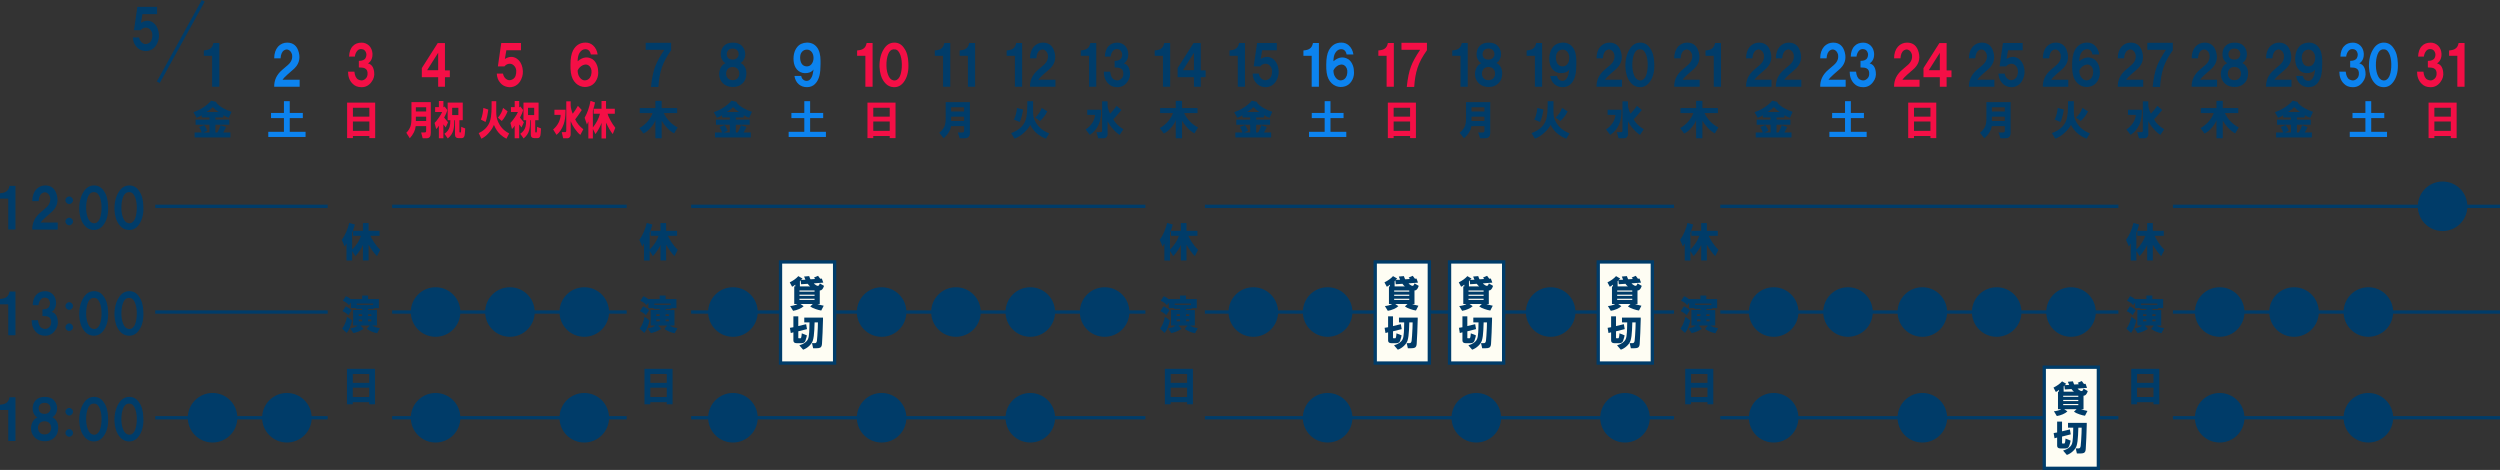 <?xml version="1.0" encoding="UTF-8"?><svg id="_レイヤー_2" xmlns="http://www.w3.org/2000/svg" viewBox="0 0 1513.36 284.48"><rect x="0" y="0" width="1513.36" height="284.48" fill="#333333" stroke="none"/><defs><style>.cls-1{fill:none;}.cls-1,.cls-2{stroke:#003c69;stroke-width:2px;}.cls-3{fill:#f40f46;}.cls-4{fill:#003c69;}.cls-2{fill:#fefdf3;}.cls-5{fill:#0c83ef;}</style></defs><g id="_レイヤー_2-2"><path class="cls-4" d="M80.47,22.67h3.72c.26,1.37.85,2.44,1.8,3.21,1.03.77,2.05.99,3.08.64,1.8-.51,2.83-1.84,3.08-3.98.34-2.23-.26-3.94-1.8-5.14-.77-.6-1.67-.81-2.7-.64-1.03.17-1.88.69-2.57,1.54h-3.98l2.05-14.13h11.94v4.37h-8.86l-.9,5.27c2.65-1.62,5.09-1.67,7.32-.13,1.71,1.2,2.83,3.04,3.34,5.52.51,2.48.26,4.8-.77,6.94-.77,1.8-1.97,3.13-3.6,3.98-1.54.77-3.13.98-4.75.64-1.8-.34-3.25-1.2-4.37-2.57-1.28-1.46-1.97-3.29-2.05-5.52Z"/><path class="cls-4" d="M0,120.21v-3.21c1.8-.17,3.04-.51,3.72-1.03,1.03-.6,1.71-1.75,2.05-3.47h3.6v26.46h-4.37v-18.75H0Z"/><path class="cls-4" d="M19.54,121.75c0-2.91.77-5.27,2.31-7.06,1.54-1.62,3.38-2.44,5.52-2.44,3.68,0,6.04,1.97,7.06,5.91,1.11,4.2-.13,7.75-3.72,10.66l-3.08,2.7c-1.54,1.37-2.57,2.44-3.08,3.21h10.4v4.24h-15.41c-.09-3.94,1.5-7.32,4.75-10.15l3.6-3.08c2.05-1.8,2.87-3.9,2.44-6.29-.34-1.28-.99-2.18-1.93-2.7-.86-.51-1.8-.47-2.83.13-1.28.77-2.01,2.4-2.18,4.88h-3.85Z"/><path class="cls-4" d="M43.57,119.7c.43.43.64.94.64,1.54s-.21,1.11-.64,1.54c-.51.51-1.07.77-1.67.77s-1.16-.26-1.67-.77c-.43-.43-.64-.94-.64-1.54s.21-1.11.64-1.54c.51-.51,1.07-.77,1.67-.77s1.16.26,1.67.77ZM43.57,132.54c.43.43.64.94.64,1.54s-.21,1.11-.64,1.54c-.51.51-1.07.77-1.67.77s-1.16-.26-1.67-.77c-.43-.43-.64-.94-.64-1.54s.21-1.11.64-1.54c.51-.51,1.07-.77,1.67-.77s1.16.26,1.67.77Z"/><path class="cls-4" d="M47.95,127.02c-.09-4.37.77-7.96,2.57-10.79,1.63-2.65,3.77-3.98,6.42-3.98,2.48,0,4.45,1.11,5.91,3.34,1.63,2.23,2.48,5.22,2.57,8.99.26,4.37-.47,7.92-2.18,10.66-1.63,2.65-3.72,3.98-6.29,3.98s-4.54-1.07-6.16-3.21c-1.71-2.23-2.65-5.22-2.83-8.99ZM56.43,135.11c1.54.26,2.78-.47,3.72-2.18.68-1.37,1.11-3.25,1.28-5.65.17-2.83-.09-5.27-.77-7.32-.77-2.22-1.84-3.42-3.21-3.6-1.63-.26-2.87.34-3.72,1.8-.86,1.54-1.37,3.55-1.54,6.04-.17,2.91.13,5.39.9,7.45.77,2.06,1.88,3.21,3.34,3.47Z"/><path class="cls-4" d="M69.29,127.02c-.09-4.37.77-7.96,2.57-10.79,1.63-2.65,3.77-3.98,6.42-3.98,2.48,0,4.45,1.11,5.91,3.34,1.63,2.23,2.48,5.22,2.57,8.99.26,4.37-.47,7.92-2.18,10.66-1.63,2.65-3.72,3.98-6.29,3.98s-4.54-1.07-6.16-3.21c-1.71-2.23-2.65-5.22-2.83-8.99ZM77.76,135.11c1.54.26,2.78-.47,3.72-2.18.68-1.37,1.11-3.25,1.28-5.65.17-2.83-.09-5.27-.77-7.32-.77-2.22-1.84-3.42-3.21-3.6-1.63-.26-2.87.34-3.72,1.8-.86,1.54-1.37,3.55-1.54,6.04-.17,2.91.13,5.39.9,7.45.77,2.06,1.88,3.21,3.34,3.47Z"/><path class="cls-4" d="M0,184.21v-3.21c1.8-.17,3.04-.51,3.72-1.03,1.03-.6,1.71-1.75,2.05-3.47h3.6v26.46h-4.37v-18.75H0Z"/><path class="cls-4" d="M19.15,193.84h3.85c.26,2.48,1.03,4.07,2.31,4.75,1.37.69,2.57.73,3.6.13,1.28-.77,1.97-1.84,2.05-3.21.17-1.88-.39-3.12-1.67-3.72-.69-.34-1.88-.51-3.6-.51v-3.98c2.14,0,3.51-.6,4.11-1.8.6-1.28.64-2.44.13-3.47-.43-1.03-1.16-1.63-2.18-1.8-1.28-.26-2.31.09-3.08,1.03-.77.94-1.24,2.1-1.41,3.47h-3.47c.08-2.83.85-4.96,2.31-6.42,1.28-1.37,3.04-2.05,5.27-2.05,1.71,0,3.21.6,4.5,1.8,1.2,1.2,1.88,2.74,2.06,4.62.17,2.83-.73,4.88-2.7,6.17,2.14.51,3.38,2.23,3.72,5.14.34,2.23-.21,4.28-1.67,6.16-1.54,2.06-3.51,3.08-5.91,3.08s-4.15-.73-5.52-2.18c-1.8-1.8-2.7-4.19-2.7-7.19Z"/><path class="cls-4" d="M43.57,183.7c.43.43.64.94.64,1.54s-.21,1.11-.64,1.54c-.51.51-1.07.77-1.67.77s-1.16-.26-1.67-.77c-.43-.43-.64-.94-.64-1.54s.21-1.11.64-1.54c.51-.51,1.07-.77,1.67-.77s1.16.26,1.67.77ZM43.57,196.54c.43.43.64.94.64,1.54s-.21,1.11-.64,1.54c-.51.51-1.07.77-1.67.77s-1.16-.26-1.67-.77c-.43-.43-.64-.94-.64-1.54s.21-1.11.64-1.54c.51-.51,1.07-.77,1.67-.77s1.16.26,1.67.77Z"/><path class="cls-4" d="M47.95,191.02c-.09-4.37.77-7.96,2.57-10.79,1.63-2.65,3.77-3.98,6.42-3.98,2.48,0,4.45,1.11,5.91,3.34,1.63,2.23,2.48,5.22,2.57,8.99.26,4.37-.47,7.92-2.18,10.66-1.63,2.65-3.72,3.98-6.29,3.98s-4.54-1.07-6.16-3.21c-1.71-2.23-2.65-5.22-2.83-8.99ZM56.43,199.11c1.54.26,2.78-.47,3.72-2.18.68-1.37,1.11-3.25,1.28-5.65.17-2.83-.09-5.27-.77-7.32-.77-2.22-1.84-3.42-3.21-3.6-1.63-.26-2.87.34-3.72,1.8-.86,1.54-1.37,3.55-1.54,6.04-.17,2.91.13,5.39.9,7.45.77,2.06,1.88,3.21,3.34,3.47Z"/><path class="cls-4" d="M69.29,191.02c-.09-4.37.77-7.96,2.57-10.79,1.63-2.65,3.77-3.98,6.42-3.98,2.48,0,4.45,1.11,5.91,3.34,1.63,2.23,2.48,5.22,2.57,8.99.26,4.37-.47,7.92-2.18,10.66-1.63,2.65-3.72,3.98-6.29,3.98s-4.54-1.07-6.16-3.21c-1.71-2.23-2.65-5.22-2.83-8.99ZM77.76,199.11c1.54.26,2.78-.47,3.72-2.18.68-1.37,1.11-3.25,1.28-5.65.17-2.83-.09-5.27-.77-7.32-.77-2.22-1.84-3.42-3.21-3.6-1.63-.26-2.87.34-3.72,1.8-.86,1.54-1.37,3.55-1.54,6.04-.17,2.91.13,5.39.9,7.45.77,2.06,1.88,3.21,3.34,3.47Z"/><path class="cls-4" d="M0,248.21v-3.21c1.8-.17,3.04-.51,3.72-1.03,1.03-.6,1.71-1.75,2.05-3.47h3.6v26.46h-4.37v-18.75H0Z"/><path class="cls-4" d="M22.62,252.71c-1.11-.68-1.93-1.67-2.44-2.95-.51-1.37-.56-2.95-.13-4.75.34-1.11.94-2.1,1.8-2.95,1.2-1.2,2.95-1.8,5.27-1.8s4.07.6,5.27,1.8c1.11,1.11,1.8,2.4,2.05,3.85.26,1.37.13,2.7-.39,3.98-.43,1.11-1.2,2.01-2.31,2.7,1.28.6,2.27,1.63,2.95,3.08.6,1.54.73,3.21.39,5.01-.26,1.8-1.03,3.25-2.31,4.37-1.37,1.28-3.08,1.97-5.14,2.05-2.4.08-4.37-.47-5.91-1.67-1.37-1.11-2.27-2.48-2.7-4.11-.43-1.8-.3-3.55.39-5.27.68-1.63,1.75-2.74,3.21-3.34ZM26.99,262.98c1.2,0,2.14-.34,2.83-1.03.77-.77,1.16-1.75,1.16-2.95s-.39-2.18-1.16-2.95c-.69-.68-1.63-1.03-2.83-1.03s-2.14.34-2.83,1.03c-.77.77-1.16,1.76-1.16,2.95s.39,2.18,1.16,2.95c.68.69,1.63,1.03,2.83,1.03ZM26.99,250.52c1.11,0,1.97-.3,2.57-.9.68-.68,1.03-1.5,1.03-2.44s-.34-1.75-1.03-2.44c-.6-.6-1.46-.9-2.57-.9s-1.97.3-2.57.9c-.69.69-1.03,1.5-1.03,2.44,0,1.03.3,1.84.9,2.44.6.6,1.5.9,2.7.9Z"/><path class="cls-4" d="M43.57,247.7c.43.43.64.94.64,1.54s-.21,1.11-.64,1.54c-.51.51-1.07.77-1.67.77s-1.16-.26-1.67-.77c-.43-.43-.64-.94-.64-1.54s.21-1.11.64-1.54c.51-.51,1.07-.77,1.67-.77s1.16.26,1.67.77ZM43.57,260.54c.43.43.64.94.64,1.54s-.21,1.11-.64,1.54c-.51.51-1.07.77-1.67.77s-1.16-.26-1.67-.77c-.43-.43-.64-.94-.64-1.54s.21-1.11.64-1.54c.51-.51,1.07-.77,1.67-.77s1.16.26,1.67.77Z"/><path class="cls-4" d="M47.95,255.02c-.09-4.37.77-7.96,2.57-10.79,1.63-2.65,3.77-3.98,6.42-3.98,2.48,0,4.45,1.11,5.91,3.34,1.63,2.23,2.48,5.22,2.57,8.99.26,4.37-.47,7.92-2.18,10.66-1.63,2.65-3.72,3.98-6.29,3.98s-4.54-1.07-6.16-3.21c-1.71-2.23-2.65-5.22-2.83-8.99ZM56.43,263.11c1.54.26,2.78-.47,3.72-2.18.68-1.37,1.11-3.25,1.28-5.65.17-2.83-.09-5.27-.77-7.32-.77-2.22-1.84-3.42-3.21-3.6-1.63-.26-2.87.34-3.72,1.8-.86,1.54-1.37,3.55-1.54,6.04-.17,2.91.13,5.39.9,7.45.77,2.06,1.88,3.21,3.34,3.47Z"/><path class="cls-4" d="M69.29,255.02c-.09-4.37.77-7.96,2.57-10.79,1.63-2.65,3.77-3.98,6.42-3.98,2.48,0,4.45,1.11,5.91,3.34,1.63,2.23,2.48,5.22,2.57,8.99.26,4.37-.47,7.92-2.18,10.66-1.63,2.65-3.72,3.98-6.29,3.98s-4.54-1.07-6.16-3.21c-1.71-2.23-2.65-5.22-2.83-8.99ZM77.76,263.11c1.54.26,2.78-.47,3.72-2.18.68-1.37,1.11-3.25,1.28-5.65.17-2.83-.09-5.27-.77-7.32-.77-2.22-1.84-3.42-3.21-3.6-1.63-.26-2.87.34-3.72,1.8-.86,1.54-1.37,3.55-1.54,6.04-.17,2.91.13,5.39.9,7.45.77,2.06,1.88,3.21,3.34,3.47Z"/><line class="cls-1" x1="123.04" y1=".48" x2="95.84" y2="49.78"/><path class="cls-4" d="M123.4,33.76v-3.21c1.8-.17,3.04-.51,3.72-1.03,1.03-.6,1.71-1.75,2.05-3.47h3.6v26.46h-4.37v-18.75h-5.01Z"/><path class="cls-5" d="M165.99,35.3c0-2.91.77-5.27,2.31-7.06,1.54-1.62,3.38-2.44,5.52-2.44,3.68,0,6.04,1.97,7.06,5.91,1.11,4.2-.13,7.75-3.72,10.66l-3.08,2.7c-1.54,1.37-2.57,2.44-3.08,3.21h10.4v4.24h-15.41c-.09-3.94,1.5-7.32,4.75-10.15l3.6-3.08c2.05-1.8,2.87-3.9,2.44-6.29-.34-1.28-.99-2.18-1.93-2.7-.86-.51-1.8-.47-2.83.13-1.28.77-2.01,2.4-2.18,4.88h-3.85Z"/><path class="cls-3" d="M210.68,43.39h3.85c.26,2.48,1.03,4.07,2.31,4.75,1.37.69,2.57.73,3.6.13,1.28-.77,1.97-1.84,2.05-3.21.17-1.88-.39-3.12-1.67-3.72-.69-.34-1.88-.51-3.6-.51v-3.98c2.14,0,3.51-.6,4.11-1.8.6-1.28.64-2.44.13-3.47-.43-1.03-1.16-1.63-2.18-1.8-1.28-.26-2.31.09-3.08,1.03-.77.94-1.24,2.1-1.41,3.47h-3.47c.08-2.83.85-4.96,2.31-6.42,1.28-1.37,3.04-2.05,5.27-2.05,1.71,0,3.21.6,4.5,1.8,1.2,1.2,1.88,2.74,2.06,4.62.17,2.83-.73,4.88-2.7,6.17,2.14.51,3.38,2.23,3.72,5.14.34,2.23-.21,4.28-1.67,6.16-1.54,2.06-3.51,3.08-5.91,3.08s-4.15-.73-5.52-2.18c-1.8-1.8-2.7-4.19-2.7-7.19Z"/><path class="cls-3" d="M255.35,46.73v-5.52l9.63-15.15h4.37v16.57h2.95v4.11h-2.95v5.78h-4.11v-5.78h-9.89ZM258.56,42.49h6.68v-10.53l-6.68,10.53Z"/><path class="cls-3" d="M300.76,44.55h3.72c.26,1.37.85,2.44,1.8,3.21,1.03.77,2.05.99,3.08.64,1.8-.51,2.83-1.84,3.08-3.98.34-2.23-.26-3.94-1.8-5.14-.77-.6-1.67-.81-2.7-.64-1.03.17-1.88.69-2.57,1.54h-3.98l2.05-14.13h11.94v4.37h-8.86l-.9,5.27c2.65-1.62,5.09-1.67,7.32-.13,1.71,1.2,2.83,3.04,3.34,5.52.51,2.48.26,4.8-.77,6.94-.77,1.8-1.97,3.13-3.6,3.98-1.54.77-3.13.98-4.75.64-1.8-.34-3.25-1.2-4.37-2.57-1.28-1.46-1.97-3.29-2.05-5.52Z"/><path class="cls-3" d="M361.76,32.99h-4.11c-.43-2.14-1.54-3.21-3.34-3.21-1.37,0-2.53.73-3.47,2.18-.77,1.2-1.16,2.91-1.16,5.14,3.08-2.65,6.12-3.04,9.12-1.16,1.2.86,2.1,2.14,2.7,3.85.43,1.2.64,2.61.64,4.24,0,1.97-.56,3.77-1.67,5.39-.94,1.37-2.18,2.31-3.72,2.83-1.88.6-3.72.56-5.52-.13-2.06-.85-3.6-2.35-4.62-4.5-.94-1.97-1.37-4.79-1.28-8.48,0-3.68.51-6.55,1.54-8.6,1.71-3.17,4.24-4.75,7.58-4.75,1.8,0,3.29.56,4.5,1.67,1.54,1.37,2.48,3.21,2.83,5.52ZM354.05,48.66c1.8-.08,3.04-1.07,3.72-2.95.6-2.23.39-4.02-.64-5.39-1.11-1.28-2.53-1.58-4.24-.9-1.46.69-2.53,1.76-3.21,3.21,0,1.63.39,3,1.16,4.11.94,1.29,2.01,1.93,3.21,1.93Z"/><path class="cls-4" d="M390.86,30.16v-4.24h15.41v4.5c-2.65,3.68-4.54,7.19-5.65,10.53-1.11,3.34-1.8,7.24-2.06,11.69h-4.5c.51-5.14,1.37-9.29,2.57-12.46,1.11-2.91,2.95-6.25,5.52-10.02h-11.3Z"/><path class="cls-4" d="M439.18,38.26c-1.11-.68-1.93-1.67-2.44-2.95-.51-1.37-.56-2.95-.13-4.75.34-1.11.94-2.1,1.8-2.95,1.2-1.2,2.95-1.8,5.27-1.8s4.07.6,5.27,1.8c1.11,1.11,1.8,2.4,2.05,3.85.26,1.37.13,2.7-.39,3.98-.43,1.11-1.2,2.01-2.31,2.7,1.28.6,2.27,1.63,2.95,3.08.6,1.54.73,3.21.39,5.01-.26,1.8-1.03,3.25-2.31,4.37-1.37,1.28-3.08,1.97-5.14,2.05-2.4.08-4.37-.47-5.91-1.67-1.37-1.11-2.27-2.48-2.7-4.11-.43-1.8-.3-3.55.39-5.27.68-1.63,1.75-2.74,3.21-3.34ZM443.55,48.53c1.2,0,2.14-.34,2.83-1.03.77-.77,1.16-1.75,1.16-2.95s-.39-2.18-1.16-2.95c-.69-.68-1.63-1.03-2.83-1.03s-2.14.34-2.83,1.03c-.77.77-1.16,1.76-1.16,2.95s.39,2.18,1.16,2.95c.68.69,1.63,1.03,2.83,1.03ZM443.55,36.07c1.11,0,1.97-.3,2.57-.9.68-.68,1.03-1.5,1.03-2.44s-.34-1.75-1.03-2.44c-.6-.6-1.46-.9-2.57-.9s-1.97.3-2.57.9c-.69.69-1.03,1.5-1.03,2.44,0,1.03.3,1.84.9,2.44.6.6,1.5.9,2.7.9Z"/><path class="cls-5" d="M480.91,45.96h4.11c.17,1.03.6,1.8,1.28,2.31.77.6,1.63.81,2.57.64,1.03-.17,1.88-.98,2.57-2.44.43-.94.77-2.4,1.03-4.37-1.2,1.54-3,2.27-5.39,2.18-1.88-.08-3.47-.86-4.75-2.31-1.11-1.37-1.76-3.08-1.93-5.14-.26-3.42.47-6.21,2.18-8.35,1.37-1.71,3.34-2.61,5.91-2.7,2.57,0,4.58.94,6.04,2.83,1.45,1.88,2.18,4.62,2.18,8.22v1.93c0,2.83-.21,5.14-.64,6.93-.51,2.14-1.41,3.85-2.7,5.14-1.28,1.28-2.91,1.93-4.88,1.93s-3.51-.56-4.88-1.67c-1.46-1.2-2.36-2.91-2.7-5.14ZM488.1,40.18c1.28.09,2.31-.34,3.08-1.28.85-1.03,1.28-2.31,1.28-3.85,0-1.37-.34-2.52-1.03-3.47-.69-.94-1.59-1.46-2.7-1.54-1.28-.08-2.36.34-3.21,1.28-.77.86-1.16,2.01-1.16,3.47s.3,2.7.9,3.72c.68,1.03,1.63,1.58,2.83,1.67Z"/><path class="cls-3" d="M518.85,33.76v-3.21c1.8-.17,3.04-.51,3.72-1.03,1.03-.6,1.71-1.75,2.05-3.47h3.6v26.46h-4.37v-18.75h-5.01Z"/><path class="cls-3" d="M532.4,40.57c-.09-4.37.77-7.96,2.57-10.79,1.63-2.65,3.77-3.98,6.42-3.98,2.48,0,4.45,1.11,5.91,3.34,1.63,2.23,2.48,5.22,2.57,8.99.26,4.37-.47,7.92-2.18,10.66-1.63,2.65-3.72,3.98-6.29,3.98s-4.54-1.07-6.16-3.21c-1.71-2.23-2.65-5.22-2.83-8.99ZM540.88,48.66c1.54.26,2.78-.47,3.72-2.18.68-1.37,1.11-3.25,1.28-5.65.17-2.83-.09-5.27-.77-7.32-.77-2.22-1.84-3.42-3.21-3.6-1.63-.26-2.87.34-3.72,1.8-.86,1.54-1.37,3.55-1.54,6.04-.17,2.91.13,5.39.9,7.45.77,2.06,1.88,3.21,3.34,3.47Z"/><path class="cls-4" d="M565.88,33.76v-3.21c1.8-.17,3.04-.51,3.72-1.03,1.03-.6,1.71-1.75,2.05-3.47h3.6v26.46h-4.37v-18.75h-5.01Z"/><path class="cls-4" d="M580.91,33.76v-3.21c1.8-.17,3.04-.51,3.72-1.03,1.03-.6,1.71-1.75,2.05-3.47h3.6v26.46h-4.37v-18.75h-5.01Z"/><path class="cls-4" d="M609.37,33.76v-3.21c1.8-.17,3.04-.51,3.72-1.03,1.03-.6,1.71-1.75,2.05-3.47h3.6v26.46h-4.37v-18.75h-5.01Z"/><path class="cls-4" d="M623.5,35.3c0-2.91.77-5.27,2.31-7.06,1.54-1.62,3.38-2.44,5.52-2.44,3.68,0,6.04,1.97,7.06,5.91,1.11,4.2-.13,7.75-3.72,10.66l-3.08,2.7c-1.54,1.37-2.57,2.44-3.08,3.21h10.4v4.24h-15.41c-.09-3.94,1.5-7.32,4.75-10.15l3.6-3.08c2.05-1.8,2.87-3.9,2.44-6.29-.34-1.28-.99-2.18-1.93-2.7-.86-.51-1.8-.47-2.83.13-1.28.77-2.01,2.4-2.18,4.88h-3.85Z"/><path class="cls-4" d="M654.25,33.76v-3.21c1.8-.17,3.04-.51,3.72-1.03,1.03-.6,1.71-1.75,2.05-3.47h3.6v26.46h-4.37v-18.75h-5.01Z"/><path class="cls-4" d="M668.19,43.39h3.85c.26,2.48,1.03,4.07,2.31,4.75,1.37.69,2.57.73,3.6.13,1.28-.77,1.97-1.84,2.05-3.21.17-1.88-.39-3.12-1.67-3.72-.69-.34-1.88-.51-3.6-.51v-3.98c2.14,0,3.51-.6,4.11-1.8.6-1.28.64-2.44.13-3.47-.43-1.03-1.16-1.63-2.18-1.8-1.28-.26-2.31.09-3.08,1.03-.77.94-1.24,2.1-1.41,3.47h-3.47c.08-2.83.85-4.96,2.31-6.42,1.28-1.37,3.04-2.05,5.27-2.05,1.71,0,3.21.6,4.5,1.8,1.2,1.2,1.88,2.74,2.06,4.62.17,2.83-.73,4.88-2.7,6.17,2.14.51,3.38,2.23,3.72,5.14.34,2.23-.21,4.28-1.67,6.16-1.54,2.06-3.51,3.08-5.91,3.08s-4.15-.73-5.52-2.18c-1.8-1.8-2.7-4.19-2.7-7.19Z"/><path class="cls-4" d="M698.99,33.76v-3.21c1.8-.17,3.04-.51,3.72-1.03,1.03-.6,1.71-1.75,2.05-3.47h3.6v26.46h-4.37v-18.75h-5.01Z"/><path class="cls-4" d="M712.86,46.73v-5.52l9.63-15.15h4.37v16.57h2.95v4.11h-2.95v5.78h-4.11v-5.78h-9.89ZM716.07,42.49h6.68v-10.53l-6.68,10.53Z"/><path class="cls-4" d="M744.28,33.76v-3.21c1.8-.17,3.04-.51,3.72-1.03,1.03-.6,1.71-1.75,2.05-3.47h3.6v26.46h-4.37v-18.75h-5.01Z"/><path class="cls-4" d="M758.28,44.55h3.72c.26,1.37.85,2.44,1.8,3.21,1.03.77,2.05.99,3.08.64,1.8-.51,2.83-1.84,3.08-3.98.34-2.23-.26-3.94-1.8-5.14-.77-.6-1.67-.81-2.7-.64-1.03.17-1.88.69-2.57,1.54h-3.98l2.05-14.13h11.94v4.37h-8.86l-.9,5.27c2.65-1.62,5.09-1.67,7.32-.13,1.71,1.2,2.83,3.04,3.34,5.52.51,2.48.26,4.8-.77,6.94-.77,1.8-1.97,3.13-3.6,3.98-1.54.77-3.13.98-4.75.64-1.8-.34-3.25-1.2-4.37-2.57-1.28-1.46-1.97-3.29-2.05-5.52Z"/><path class="cls-5" d="M789.02,33.76v-3.21c1.8-.17,3.04-.51,3.72-1.03,1.03-.6,1.71-1.75,2.05-3.47h3.6v26.46h-4.37v-18.75h-5.01Z"/><path class="cls-5" d="M819.27,32.99h-4.11c-.43-2.14-1.54-3.21-3.34-3.21-1.37,0-2.53.73-3.47,2.18-.77,1.2-1.16,2.91-1.16,5.14,3.08-2.65,6.12-3.04,9.12-1.16,1.2.86,2.1,2.14,2.7,3.85.43,1.2.64,2.61.64,4.24,0,1.97-.56,3.77-1.67,5.39-.94,1.37-2.18,2.31-3.72,2.83-1.88.6-3.72.56-5.52-.13-2.05-.85-3.6-2.35-4.62-4.5-.94-1.97-1.37-4.79-1.29-8.48,0-3.68.51-6.55,1.54-8.6,1.71-3.17,4.24-4.75,7.58-4.75,1.8,0,3.29.56,4.5,1.67,1.54,1.37,2.48,3.21,2.83,5.52ZM811.56,48.66c1.8-.08,3.04-1.07,3.72-2.95.6-2.23.39-4.02-.64-5.39-1.11-1.28-2.53-1.58-4.24-.9-1.46.69-2.53,1.76-3.21,3.21,0,1.63.38,3,1.16,4.11.94,1.29,2.01,1.93,3.21,1.93Z"/><path class="cls-3" d="M834.38,33.76v-3.21c1.8-.17,3.04-.51,3.72-1.03,1.03-.6,1.71-1.75,2.05-3.47h3.6v26.46h-4.37v-18.75h-5.01Z"/><path class="cls-3" d="M848.37,30.16v-4.24h15.41v4.5c-2.65,3.68-4.54,7.19-5.65,10.53-1.11,3.34-1.8,7.24-2.05,11.69h-4.5c.51-5.14,1.37-9.29,2.57-12.46,1.11-2.91,2.95-6.25,5.52-10.02h-11.3Z"/><path class="cls-4" d="M879.11,33.76v-3.21c1.8-.17,3.04-.51,3.72-1.03,1.03-.6,1.71-1.75,2.05-3.47h3.6v26.46h-4.37v-18.75h-5.01Z"/><path class="cls-4" d="M896.7,38.26c-1.11-.68-1.93-1.67-2.44-2.95-.51-1.37-.56-2.95-.13-4.75.34-1.11.94-2.1,1.8-2.95,1.2-1.2,2.95-1.8,5.27-1.8s4.07.6,5.27,1.8c1.11,1.11,1.8,2.4,2.05,3.85.26,1.37.13,2.7-.38,3.98-.43,1.11-1.2,2.01-2.31,2.7,1.29.6,2.27,1.63,2.95,3.08.6,1.54.73,3.21.39,5.01-.26,1.8-1.03,3.25-2.31,4.37-1.37,1.28-3.08,1.97-5.14,2.05-2.4.08-4.37-.47-5.91-1.67-1.37-1.11-2.27-2.48-2.7-4.11-.43-1.8-.3-3.55.39-5.27.68-1.63,1.75-2.74,3.21-3.34ZM901.06,48.53c1.2,0,2.14-.34,2.83-1.03.77-.77,1.16-1.75,1.16-2.95s-.39-2.18-1.16-2.95c-.69-.68-1.63-1.03-2.83-1.03s-2.14.34-2.83,1.03c-.77.77-1.16,1.76-1.16,2.95s.39,2.18,1.16,2.95c.68.69,1.63,1.03,2.83,1.03ZM901.06,36.07c1.11,0,1.97-.3,2.57-.9.68-.68,1.03-1.5,1.03-2.44s-.34-1.75-1.03-2.44c-.6-.6-1.46-.9-2.57-.9s-1.97.3-2.57.9c-.69.69-1.03,1.5-1.03,2.44,0,1.03.3,1.84.9,2.44.6.6,1.5.9,2.7.9Z"/><path class="cls-4" d="M924.14,33.76v-3.21c1.8-.17,3.04-.51,3.72-1.03,1.03-.6,1.71-1.75,2.05-3.47h3.6v26.46h-4.37v-18.75h-5.01Z"/><path class="cls-4" d="M938.42,45.96h4.11c.17,1.03.6,1.8,1.28,2.31.77.6,1.63.81,2.57.64,1.03-.17,1.88-.98,2.57-2.44.43-.94.77-2.4,1.03-4.37-1.2,1.54-3,2.27-5.39,2.18-1.88-.08-3.47-.86-4.75-2.31-1.11-1.37-1.76-3.08-1.93-5.14-.26-3.42.47-6.21,2.18-8.35,1.37-1.71,3.34-2.61,5.91-2.7,2.57,0,4.58.94,6.04,2.83,1.45,1.88,2.18,4.62,2.18,8.22v1.93c0,2.83-.21,5.14-.64,6.93-.51,2.14-1.41,3.85-2.7,5.14-1.29,1.28-2.91,1.93-4.88,1.93s-3.51-.56-4.88-1.67c-1.46-1.2-2.36-2.91-2.7-5.14ZM945.61,40.18c1.28.09,2.31-.34,3.08-1.28.86-1.03,1.28-2.31,1.28-3.85,0-1.37-.34-2.52-1.03-3.47-.69-.94-1.58-1.46-2.7-1.54-1.28-.08-2.36.34-3.21,1.28-.77.86-1.16,2.01-1.16,3.47s.3,2.7.9,3.72c.68,1.03,1.63,1.58,2.83,1.67Z"/><path class="cls-4" d="M966.44,35.3c0-2.91.77-5.27,2.31-7.06,1.54-1.62,3.38-2.44,5.52-2.44,3.68,0,6.04,1.97,7.06,5.91,1.11,4.2-.13,7.75-3.72,10.66l-3.08,2.7c-1.54,1.37-2.57,2.44-3.08,3.21h10.4v4.24h-15.41c-.09-3.94,1.5-7.32,4.75-10.15l3.6-3.08c2.05-1.8,2.87-3.9,2.44-6.29-.34-1.28-.99-2.18-1.93-2.7-.86-.51-1.8-.47-2.83.13-1.29.77-2.01,2.4-2.18,4.88h-3.85Z"/><path class="cls-4" d="M983.91,40.57c-.09-4.37.77-7.96,2.57-10.79,1.62-2.65,3.77-3.98,6.42-3.98,2.48,0,4.45,1.11,5.91,3.34,1.63,2.23,2.48,5.22,2.57,8.99.26,4.37-.47,7.92-2.18,10.66-1.63,2.65-3.72,3.98-6.29,3.98s-4.54-1.07-6.17-3.21c-1.71-2.23-2.65-5.22-2.83-8.99ZM992.39,48.66c1.54.26,2.78-.47,3.72-2.18.68-1.37,1.11-3.25,1.28-5.65.17-2.83-.09-5.27-.77-7.32-.77-2.22-1.84-3.42-3.21-3.6-1.63-.26-2.87.34-3.72,1.8-.86,1.54-1.37,3.55-1.54,6.04-.17,2.91.13,5.39.9,7.45.77,2.06,1.88,3.21,3.34,3.47Z"/><path class="cls-4" d="M1013.48,35.3c0-2.91.77-5.27,2.31-7.06,1.54-1.62,3.38-2.44,5.52-2.44,3.68,0,6.04,1.97,7.06,5.91,1.11,4.2-.13,7.75-3.72,10.66l-3.08,2.7c-1.54,1.37-2.57,2.44-3.08,3.21h10.4v4.24h-15.41c-.09-3.94,1.5-7.32,4.75-10.15l3.6-3.08c2.05-1.8,2.87-3.9,2.44-6.29-.34-1.28-.99-2.18-1.93-2.7-.86-.51-1.8-.47-2.83.13-1.28.77-2.01,2.4-2.18,4.88h-3.85Z"/><path class="cls-4" d="M1032.42,33.76v-3.21c1.8-.17,3.04-.51,3.72-1.03,1.03-.6,1.71-1.75,2.05-3.47h3.6v26.46h-4.37v-18.75h-5.01Z"/><path class="cls-4" d="M1056.97,35.3c0-2.91.77-5.27,2.31-7.06,1.54-1.62,3.38-2.44,5.52-2.44,3.68,0,6.04,1.97,7.06,5.91,1.11,4.2-.13,7.75-3.72,10.66l-3.08,2.7c-1.54,1.37-2.57,2.44-3.08,3.21h10.4v4.24h-15.41c-.09-3.94,1.5-7.32,4.75-10.15l3.6-3.08c2.05-1.8,2.87-3.9,2.44-6.29-.34-1.28-.99-2.18-1.93-2.7-.86-.51-1.8-.47-2.83.13-1.28.77-2.01,2.4-2.18,4.88h-3.85Z"/><path class="cls-4" d="M1075.01,35.3c0-2.91.77-5.27,2.31-7.06,1.54-1.62,3.38-2.44,5.52-2.44,3.68,0,6.04,1.97,7.06,5.91,1.11,4.2-.13,7.75-3.72,10.66l-3.08,2.7c-1.54,1.37-2.57,2.44-3.08,3.21h10.4v4.24h-15.41c-.09-3.94,1.5-7.32,4.75-10.15l3.6-3.08c2.05-1.8,2.87-3.9,2.44-6.29-.34-1.28-.98-2.18-1.93-2.7-.86-.51-1.8-.47-2.83.13-1.28.77-2.01,2.4-2.18,4.88h-3.85Z"/><path class="cls-5" d="M1101.85,35.3c0-2.91.77-5.27,2.31-7.06,1.54-1.62,3.38-2.44,5.52-2.44,3.68,0,6.04,1.97,7.06,5.91,1.11,4.2-.13,7.75-3.72,10.66l-3.08,2.7c-1.54,1.37-2.57,2.44-3.08,3.21h10.4v4.24h-15.41c-.09-3.94,1.5-7.32,4.75-10.15l3.6-3.08c2.05-1.8,2.87-3.9,2.44-6.29-.34-1.28-.98-2.18-1.93-2.7-.86-.51-1.8-.47-2.83.13-1.28.77-2.01,2.4-2.18,4.88h-3.85Z"/><path class="cls-5" d="M1119.7,43.39h3.85c.26,2.48,1.03,4.07,2.31,4.75,1.37.69,2.57.73,3.6.13,1.28-.77,1.97-1.84,2.05-3.21.17-1.88-.39-3.12-1.67-3.72-.69-.34-1.88-.51-3.6-.51v-3.98c2.14,0,3.51-.6,4.11-1.8.6-1.28.64-2.44.13-3.47-.43-1.03-1.16-1.63-2.18-1.8-1.28-.26-2.31.09-3.08,1.03-.77.94-1.24,2.1-1.41,3.47h-3.47c.08-2.83.85-4.96,2.31-6.42,1.29-1.37,3.04-2.05,5.27-2.05,1.71,0,3.21.6,4.5,1.8,1.2,1.2,1.88,2.74,2.05,4.62.17,2.83-.73,4.88-2.7,6.17,2.14.51,3.38,2.23,3.72,5.14.34,2.23-.21,4.28-1.67,6.16-1.54,2.06-3.51,3.08-5.91,3.08s-4.15-.73-5.52-2.18c-1.8-1.8-2.7-4.19-2.7-7.19Z"/><path class="cls-3" d="M1146.58,35.3c0-2.91.77-5.27,2.31-7.06,1.54-1.62,3.38-2.44,5.52-2.44,3.68,0,6.04,1.97,7.06,5.91,1.11,4.2-.13,7.75-3.72,10.66l-3.08,2.7c-1.54,1.37-2.57,2.44-3.08,3.21h10.4v4.24h-15.41c-.09-3.94,1.5-7.32,4.75-10.15l3.6-3.08c2.05-1.8,2.87-3.9,2.44-6.29-.34-1.28-.99-2.18-1.93-2.7-.86-.51-1.8-.47-2.83.13-1.29.77-2.01,2.4-2.18,4.88h-3.85Z"/><path class="cls-3" d="M1164.37,46.73v-5.52l9.63-15.15h4.37v16.57h2.95v4.11h-2.95v5.78h-4.11v-5.78h-9.89ZM1167.58,42.49h6.68v-10.53l-6.68,10.53Z"/><path class="cls-4" d="M1191.87,35.3c0-2.91.77-5.27,2.31-7.06,1.54-1.62,3.38-2.44,5.52-2.44,3.68,0,6.04,1.97,7.06,5.91,1.11,4.2-.13,7.75-3.72,10.66l-3.08,2.7c-1.54,1.37-2.57,2.44-3.08,3.21h10.4v4.24h-15.41c-.09-3.94,1.5-7.32,4.75-10.15l3.6-3.08c2.05-1.8,2.87-3.9,2.44-6.29-.34-1.28-.99-2.18-1.93-2.7-.86-.51-1.8-.47-2.83.13-1.28.77-2.01,2.4-2.18,4.88h-3.85Z"/><path class="cls-4" d="M1209.79,44.55h3.72c.26,1.37.85,2.44,1.8,3.21,1.03.77,2.05.99,3.08.64,1.8-.51,2.82-1.84,3.08-3.98.34-2.23-.26-3.94-1.8-5.14-.77-.6-1.67-.81-2.7-.64-1.03.17-1.88.69-2.57,1.54h-3.98l2.05-14.13h11.94v4.37h-8.86l-.9,5.27c2.65-1.62,5.09-1.67,7.32-.13,1.71,1.2,2.83,3.04,3.34,5.52.51,2.48.26,4.8-.77,6.94-.77,1.8-1.97,3.13-3.6,3.98-1.54.77-3.13.98-4.75.64-1.8-.34-3.26-1.2-4.37-2.57-1.28-1.46-1.97-3.29-2.05-5.52Z"/><path class="cls-4" d="M1236.61,35.3c0-2.91.77-5.27,2.31-7.06,1.54-1.62,3.38-2.44,5.52-2.44,3.68,0,6.04,1.97,7.06,5.91,1.11,4.2-.13,7.75-3.72,10.66l-3.08,2.7c-1.54,1.37-2.57,2.44-3.08,3.21h10.4v4.24h-15.41c-.09-3.94,1.5-7.32,4.75-10.15l3.6-3.08c2.05-1.8,2.87-3.9,2.44-6.29-.34-1.28-.99-2.18-1.93-2.7-.86-.51-1.8-.47-2.83.13-1.29.77-2.01,2.4-2.18,4.88h-3.85Z"/><path class="cls-4" d="M1270.78,32.99h-4.11c-.43-2.14-1.54-3.21-3.34-3.21-1.37,0-2.53.73-3.47,2.18-.77,1.2-1.16,2.91-1.16,5.14,3.08-2.65,6.12-3.04,9.12-1.16,1.2.86,2.1,2.14,2.7,3.85.43,1.2.64,2.61.64,4.24,0,1.97-.56,3.77-1.67,5.39-.94,1.37-2.18,2.31-3.72,2.83-1.88.6-3.72.56-5.52-.13-2.05-.85-3.6-2.35-4.62-4.5-.94-1.97-1.37-4.79-1.29-8.48,0-3.68.51-6.55,1.54-8.6,1.71-3.17,4.24-4.75,7.58-4.75,1.8,0,3.29.56,4.5,1.67,1.54,1.37,2.48,3.21,2.82,5.52ZM1263.07,48.66c1.8-.08,3.04-1.07,3.72-2.95.6-2.23.38-4.02-.64-5.39-1.11-1.28-2.53-1.58-4.24-.9-1.46.69-2.53,1.76-3.21,3.21,0,1.63.39,3,1.16,4.11.94,1.29,2.01,1.93,3.21,1.93Z"/><path class="cls-4" d="M1281.97,35.3c0-2.91.77-5.27,2.31-7.06,1.54-1.62,3.38-2.44,5.52-2.44,3.68,0,6.04,1.97,7.06,5.91,1.11,4.2-.13,7.75-3.72,10.66l-3.08,2.7c-1.54,1.37-2.57,2.44-3.08,3.21h10.4v4.24h-15.41c-.09-3.94,1.5-7.32,4.75-10.15l3.6-3.08c2.05-1.8,2.87-3.9,2.44-6.29-.34-1.28-.99-2.18-1.93-2.7-.86-.51-1.8-.47-2.83.13-1.28.77-2.01,2.4-2.18,4.88h-3.85Z"/><path class="cls-4" d="M1299.88,30.16v-4.24h15.41v4.5c-2.65,3.68-4.54,7.19-5.65,10.53-1.11,3.34-1.8,7.24-2.05,11.69h-4.5c.51-5.14,1.37-9.29,2.57-12.46,1.11-2.91,2.95-6.25,5.52-10.02h-11.3Z"/><path class="cls-4" d="M1326.7,35.3c0-2.91.77-5.27,2.31-7.06,1.54-1.62,3.38-2.44,5.52-2.44,3.68,0,6.04,1.97,7.06,5.91,1.11,4.2-.13,7.75-3.72,10.66l-3.08,2.7c-1.54,1.37-2.57,2.44-3.08,3.21h10.4v4.24h-15.41c-.09-3.94,1.5-7.32,4.75-10.15l3.6-3.08c2.05-1.8,2.87-3.9,2.44-6.29-.34-1.28-.98-2.18-1.93-2.7-.86-.51-1.8-.47-2.83.13-1.28.77-2.01,2.4-2.18,4.88h-3.85Z"/><path class="cls-4" d="M1348.21,38.26c-1.11-.68-1.93-1.67-2.44-2.95-.51-1.37-.56-2.95-.13-4.75.34-1.11.94-2.1,1.8-2.95,1.2-1.2,2.95-1.8,5.27-1.8s4.07.6,5.27,1.8c1.11,1.11,1.8,2.4,2.05,3.85.26,1.37.13,2.7-.38,3.98-.43,1.11-1.2,2.01-2.31,2.7,1.29.6,2.27,1.63,2.96,3.08.6,1.54.73,3.21.38,5.01-.26,1.8-1.03,3.25-2.31,4.37-1.37,1.28-3.08,1.97-5.14,2.05-2.4.08-4.37-.47-5.91-1.67-1.37-1.11-2.27-2.48-2.7-4.11-.43-1.8-.3-3.55.39-5.27.68-1.63,1.75-2.74,3.21-3.34ZM1352.57,48.53c1.2,0,2.14-.34,2.83-1.03.77-.77,1.16-1.75,1.16-2.95s-.39-2.18-1.16-2.95c-.69-.68-1.63-1.03-2.83-1.03s-2.14.34-2.82,1.03c-.77.77-1.16,1.76-1.16,2.95s.38,2.18,1.16,2.95c.68.69,1.62,1.03,2.82,1.03ZM1352.57,36.07c1.11,0,1.97-.3,2.57-.9.68-.68,1.03-1.5,1.03-2.44s-.34-1.75-1.03-2.44c-.6-.6-1.46-.9-2.57-.9s-1.97.3-2.57.9c-.69.69-1.03,1.5-1.03,2.44,0,1.03.3,1.84.9,2.44.6.6,1.5.9,2.7.9Z"/><path class="cls-4" d="M1371.73,35.3c0-2.91.77-5.27,2.31-7.06,1.54-1.62,3.38-2.44,5.52-2.44,3.68,0,6.04,1.97,7.06,5.91,1.11,4.2-.13,7.75-3.72,10.66l-3.08,2.7c-1.54,1.37-2.57,2.44-3.08,3.21h10.4v4.24h-15.41c-.09-3.94,1.5-7.32,4.75-10.15l3.6-3.08c2.05-1.8,2.87-3.9,2.44-6.29-.34-1.28-.98-2.18-1.93-2.7-.86-.51-1.8-.47-2.83.13-1.28.77-2.01,2.4-2.18,4.88h-3.85Z"/><path class="cls-4" d="M1389.93,45.96h4.11c.17,1.03.6,1.8,1.29,2.31.77.6,1.62.81,2.57.64,1.03-.17,1.88-.98,2.57-2.44.43-.94.77-2.4,1.03-4.37-1.2,1.54-3,2.27-5.39,2.18-1.88-.08-3.47-.86-4.75-2.31-1.11-1.37-1.76-3.08-1.93-5.14-.26-3.42.47-6.21,2.18-8.35,1.37-1.71,3.34-2.61,5.91-2.7,2.57,0,4.58.94,6.04,2.83,1.45,1.88,2.18,4.62,2.18,8.22v1.93c0,2.83-.21,5.14-.64,6.93-.51,2.14-1.41,3.85-2.7,5.14s-2.91,1.93-4.88,1.93-3.51-.56-4.88-1.67c-1.46-1.2-2.36-2.91-2.7-5.14ZM1397.12,40.18c1.28.09,2.31-.34,3.08-1.28.85-1.03,1.28-2.31,1.28-3.85,0-1.37-.34-2.52-1.03-3.47-.69-.94-1.58-1.46-2.7-1.54-1.28-.08-2.36.34-3.21,1.28-.77.86-1.16,2.01-1.16,3.47s.3,2.7.9,3.72c.68,1.03,1.62,1.58,2.83,1.67Z"/><path class="cls-5" d="M1416.12,43.39h3.85c.26,2.48,1.03,4.07,2.31,4.75,1.37.69,2.57.73,3.6.13,1.28-.77,1.97-1.84,2.05-3.21.17-1.88-.39-3.12-1.67-3.72-.69-.34-1.88-.51-3.6-.51v-3.98c2.14,0,3.51-.6,4.11-1.8.6-1.28.64-2.44.13-3.47-.43-1.03-1.16-1.63-2.18-1.8-1.29-.26-2.31.09-3.08,1.03-.77.94-1.24,2.1-1.41,3.47h-3.47c.08-2.83.85-4.96,2.31-6.42,1.28-1.37,3.04-2.05,5.27-2.05,1.71,0,3.21.6,4.5,1.8,1.2,1.2,1.88,2.74,2.05,4.62.17,2.83-.73,4.88-2.7,6.17,2.14.51,3.38,2.23,3.72,5.14.34,2.23-.21,4.28-1.67,6.16-1.54,2.06-3.51,3.08-5.91,3.08s-4.15-.73-5.52-2.18c-1.8-1.8-2.7-4.19-2.7-7.19Z"/><path class="cls-5" d="M1434.03,40.57c-.09-4.37.77-7.96,2.57-10.79,1.62-2.65,3.77-3.98,6.42-3.98,2.48,0,4.45,1.11,5.91,3.34,1.62,2.23,2.48,5.22,2.57,8.99.26,4.37-.47,7.92-2.18,10.66-1.63,2.65-3.72,3.98-6.29,3.98s-4.54-1.07-6.17-3.21c-1.71-2.23-2.66-5.22-2.83-8.99ZM1442.51,48.66c1.54.26,2.78-.47,3.72-2.18.68-1.37,1.11-3.25,1.28-5.65.17-2.83-.09-5.27-.77-7.32-.77-2.22-1.84-3.42-3.21-3.6-1.63-.26-2.87.34-3.72,1.8-.86,1.54-1.37,3.55-1.54,6.04-.17,2.91.13,5.39.9,7.45.77,2.06,1.88,3.21,3.34,3.47Z"/><path class="cls-3" d="M1463.16,43.39h3.85c.26,2.48,1.03,4.07,2.31,4.75,1.37.69,2.57.73,3.6.13,1.28-.77,1.97-1.84,2.05-3.21.17-1.88-.39-3.12-1.67-3.72-.69-.34-1.88-.51-3.6-.51v-3.98c2.14,0,3.51-.6,4.11-1.8.6-1.28.64-2.44.13-3.47-.43-1.03-1.16-1.63-2.18-1.8-1.29-.26-2.31.09-3.08,1.03-.77.94-1.24,2.1-1.41,3.47h-3.47c.08-2.83.85-4.96,2.31-6.42,1.28-1.37,3.04-2.05,5.27-2.05,1.71,0,3.21.6,4.5,1.8,1.2,1.2,1.88,2.74,2.05,4.62.17,2.83-.73,4.88-2.7,6.17,2.14.51,3.38,2.23,3.72,5.14.34,2.23-.21,4.28-1.67,6.16-1.54,2.06-3.51,3.08-5.91,3.08s-4.15-.73-5.52-2.18c-1.8-1.8-2.7-4.19-2.7-7.19Z"/><path class="cls-3" d="M1482.54,33.76v-3.21c1.8-.17,3.04-.51,3.72-1.03,1.03-.6,1.71-1.75,2.05-3.47h3.6v26.46h-4.37v-18.75h-5.01Z"/><line class="cls-1" x1="1315.36" y1="124.88" x2="1513.36" y2="124.88"/><line class="cls-1" x1="1315.36" y1="188.88" x2="1513.36" y2="188.88"/><path class="cls-4" d="M127.78,60.95l3.32.78-.2.39c.85,1.11,2.21,2.21,4.1,3.32,1.56.91,3.29,1.66,5.18,2.25l-1.66,3.61c-1.17-.33-2.28-.85-3.32-1.56v1.37h-4.79v1.27h8.4v3.12h-8.4v4.69h1.17c.78-1.37,1.43-2.83,1.95-4.39l3.32,1.07c-.13.33-.39.88-.78,1.66-.46.91-.78,1.46-.98,1.66h4.39v3.03h-21.68v-3.03h4.3c-.13-.46-.39-1.11-.78-1.95-.33-.65-.59-1.11-.78-1.37l3.12-1.17c.65.78,1.27,1.95,1.86,3.52l-2.54.98h3.81v-4.69h-8.4v-3.12h8.4v-1.27h-4.69v-1.37c-.65.52-1.69,1.04-3.12,1.56l-1.86-3.42c2.28-.78,4.3-1.76,6.05-2.93,2.02-1.37,3.55-2.7,4.59-4ZM125.05,67.78h7.23c-.98-.59-2.15-1.56-3.52-2.93-.72.85-1.95,1.82-3.71,2.93Z"/><path class="cls-5" d="M162.41,79.79h9.47v-8.3h-7.81v-3.12h7.81v-7.13h3.52v7.13h7.91v3.12h-7.91v8.3h9.57v3.12h-22.56v-3.12Z"/><path class="cls-3" d="M210.12,83.6v-21.48h16.99v21.48h-3.52v-1.27h-9.96v1.27h-3.52ZM213.63,70.61h9.96v-5.37h-9.96v5.37ZM213.63,79.21h9.96v-5.66h-9.96v5.66Z"/><path class="cls-3" d="M249.07,71.39v-9.57h11.72v18.65c0,2.15-.83,3.22-2.5,3.22h-2.42l-.94-3.52h2.11c.42,0,.68-.1.78-.29.1-.13.16-.49.16-1.07v-2.44h-6.33c-.16,1.37-.52,2.6-1.09,3.71-.68,1.37-1.51,2.57-2.5,3.61l-2.11-3.32c1.15-1.11,1.98-2.38,2.5-3.81.42-1.11.62-2.83.62-5.18ZM251.73,67.49h6.25v-2.54h-6.25v2.54ZM251.73,73.25h6.25v-2.64h-6.25v2.64Z"/><path class="cls-3" d="M265.6,71.3c1.09-1.56,1.77-2.73,2.03-3.52h-4.22v-2.93h2.27v-3.71h2.73v3.71h.47l.16-.49,1.72,2.25c-.31,1.37-.94,2.9-1.88,4.59.73.91,1.51,1.86,2.34,2.83l-1.41,3.12-1.41-1.86v8.4h-2.73v-7.62c-.47.85-1.02,1.53-1.64,2.05l-.94-3.71c.78-.78,1.61-1.82,2.5-3.12ZM272.63,72.76h-1.64v-10.64h9.14v10.64h-2.03v6.84c-.05.39.1.59.47.59h.23c.26,0,.39-.98.39-2.93v-.49l2.42.98c-.1,2.67-.29,4.26-.55,4.79-.31.72-.83,1.07-1.56,1.07h-1.88c-1.46,0-2.19-.72-2.19-2.15v-8.69h-.39c0,2.47-.21,4.49-.62,6.05-.52,1.95-1.64,3.61-3.36,4.98l-2.03-2.83c1.67-1.11,2.73-2.54,3.2-4.3.26-1.04.39-2.34.39-3.91ZM273.72,69.64h3.75v-4.39h-3.75v4.39Z"/><path class="cls-3" d="M297.59,64.66v-3.42h2.81v6.54c0,1.95.23,3.58.7,4.88.68,1.82,1.51,3.32,2.5,4.49,1.15,1.43,2.68,2.64,4.61,3.61l-1.64,3.22c-1.2-.59-2.42-1.43-3.67-2.54-1.56-1.43-2.87-3.38-3.91-5.86-.57,1.56-1.62,3.19-3.12,4.88-1.3,1.5-2.79,2.67-4.45,3.52l-1.64-3.42c2.03-.91,3.67-2.15,4.92-3.71,1.35-1.69,2.19-3.74,2.5-6.15.26-1.89.39-3.91.39-6.05ZM291.1,72.37c.36-.78.7-1.92,1.02-3.42.26-1.37.42-2.57.47-3.61l2.97.98c-.1,1.04-.31,2.34-.62,3.91s-.65,2.77-1.02,3.61l-2.81-1.46ZM301.42,71.2c1.51-1.69,2.55-3.65,3.12-5.86l2.73,2.05c-.83,2.21-2.01,4.17-3.52,5.86l-2.34-2.05Z"/><path class="cls-3" d="M311.49,71.3c1.09-1.56,1.77-2.73,2.03-3.52h-4.22v-2.93h2.27v-3.71h2.73v3.71h.47l.16-.49,1.72,2.25c-.31,1.37-.94,2.9-1.88,4.59.73.91,1.51,1.86,2.34,2.83l-1.41,3.12-1.41-1.86v8.4h-2.73v-7.62c-.47.85-1.02,1.53-1.64,2.05l-.94-3.71c.78-.78,1.61-1.82,2.5-3.12ZM318.53,72.76h-1.64v-10.64h9.14v10.64h-2.03v6.84c-.05.39.1.59.47.59h.23c.26,0,.39-.98.39-2.93v-.49l2.42.98c-.1,2.67-.29,4.26-.55,4.79-.31.72-.83,1.07-1.56,1.07h-1.88c-1.46,0-2.19-.72-2.19-2.15v-8.69h-.39c0,2.47-.21,4.49-.62,6.05-.52,1.95-1.64,3.61-3.36,4.98l-2.03-2.83c1.67-1.11,2.73-2.54,3.2-4.3.26-1.04.39-2.34.39-3.91ZM319.62,69.64h3.75v-4.39h-3.75v4.39Z"/><path class="cls-3" d="M339.37,69.54h-3.75v-3.12h6.72v1.17c0,2.93-.39,5.5-1.17,7.71-.94,2.67-2.37,4.79-4.3,6.35l-2.03-3.32c1.3-1.04,2.37-2.34,3.2-3.91.36-.65.68-1.43.94-2.34.31-1.04.44-1.89.39-2.54ZM342.8,79.01v-17.68h2.66v2.54c0,.59.13,1.4.39,2.44.26,1.04.55,1.89.86,2.54l1.64-2.34,1.48-2.44,2.34,2.54-2.34,3.42-1.64,2.25c1.04,2.28,2.68,4.26,4.92,5.96l-1.8,3.42c-.99-.72-2.11-1.95-3.36-3.71-1.04-1.43-1.88-2.96-2.5-4.59v8.11c0,.59-.18,1.11-.55,1.56-.37.46-.81.68-1.33.68h-2.66l-.86-3.71h1.95c.52.07.78-.26.78-.98Z"/><path class="cls-3" d="M363.19,68.86h-3.83v-3.03h4.77v-4.69h2.73v4.69h5.31v3.03h-4.38c.16.78.75,2.15,1.8,4.1.83,1.56,1.8,3.03,2.89,4.39l-1.56,3.81c-1.35-1.69-2.71-4-4.06-6.93v9.57h-2.73v-9.47c-.26.91-.73,1.99-1.41,3.22-.78,1.5-1.54,2.7-2.27,3.61l-1.56-3.12v5.76h-2.73v-10.35c-.42,1.04-.7,1.69-.86,1.95l-1.41-4.1c1.67-2.93,2.86-6.35,3.59-10.25l2.73.98c-.31,1.5-.76,3.16-1.33,4.98v10.16c2.13-2.67,3.57-5.44,4.3-8.3Z"/><path class="cls-4" d="M395.07,68.46h-7.81v-3.03h9.47v-4.39h3.81v4.39h9.38v3.03h-8.11c1.89,3.91,4.69,6.8,8.4,8.69l-2.15,3.61c-1.56-.85-3.06-2.05-4.49-3.61-1.17-1.3-2.18-2.67-3.03-4.1v10.64h-3.81v-11.04c-.33,1.24-1.17,2.67-2.54,4.3-1.43,1.76-3,3.06-4.69,3.91l-2.44-3.32c1.76-.98,3.35-2.25,4.79-3.81,1.5-1.69,2.57-3.45,3.22-5.27Z"/><path class="cls-4" d="M442.78,60.95l3.32.78-.2.39c.85,1.11,2.21,2.21,4.1,3.32,1.56.91,3.29,1.66,5.18,2.25l-1.66,3.61c-1.17-.33-2.28-.85-3.32-1.56v1.37h-4.79v1.27h8.4v3.12h-8.4v4.69h1.17c.78-1.37,1.43-2.83,1.95-4.39l3.32,1.07c-.13.33-.39.88-.78,1.66-.46.91-.78,1.46-.98,1.66h4.39v3.03h-21.68v-3.03h4.3c-.13-.46-.39-1.11-.78-1.95-.33-.65-.59-1.11-.78-1.37l3.12-1.17c.65.78,1.27,1.95,1.86,3.52l-2.54.98h3.81v-4.69h-8.4v-3.12h8.4v-1.27h-4.69v-1.37c-.65.52-1.69,1.04-3.12,1.56l-1.86-3.42c2.28-.78,4.3-1.76,6.05-2.93,2.02-1.37,3.55-2.7,4.59-4ZM440.05,67.78h7.23c-.98-.59-2.15-1.56-3.52-2.93-.72.85-1.95,1.82-3.71,2.93Z"/><path class="cls-5" d="M477.41,79.79h9.47v-8.3h-7.81v-3.12h7.81v-7.13h3.52v7.13h7.91v3.12h-7.91v8.3h9.57v3.12h-22.56v-3.12Z"/><path class="cls-3" d="M525.12,83.6v-21.48h16.99v21.48h-3.52v-1.27h-9.96v1.27h-3.52ZM528.63,70.61h9.96v-5.37h-9.96v5.37ZM528.63,79.21h9.96v-5.66h-9.96v5.66Z"/><path class="cls-4" d="M572.46,71.39v-9.57h14.65v18.65c0,2.15-1.04,3.22-3.12,3.22h-3.03l-1.17-3.52h2.64c.52,0,.85-.1.98-.29.13-.13.2-.49.2-1.07v-2.44h-7.91c-.2,1.37-.65,2.6-1.37,3.71-.85,1.37-1.89,2.57-3.12,3.61l-2.64-3.32c1.43-1.11,2.47-2.38,3.12-3.81.52-1.11.78-2.83.78-5.18ZM575.78,67.49h7.81v-2.54h-7.81v2.54ZM575.78,73.25h7.81v-2.64h-7.81v2.64Z"/><path class="cls-4" d="M621.86,64.66v-3.42h3.52v6.54c0,1.95.29,3.58.88,4.88.85,1.82,1.89,3.32,3.12,4.49,1.43,1.43,3.35,2.64,5.76,3.61l-2.05,3.22c-1.5-.59-3.03-1.43-4.59-2.54-1.95-1.43-3.58-3.38-4.88-5.86-.72,1.56-2.02,3.19-3.91,4.88-1.63,1.5-3.48,2.67-5.57,3.52l-2.05-3.42c2.54-.91,4.59-2.15,6.15-3.71,1.69-1.69,2.73-3.74,3.12-6.15.33-1.89.49-3.91.49-6.05ZM613.75,72.37c.45-.78.88-1.92,1.27-3.42.33-1.37.52-2.57.59-3.61l3.71.98c-.13,1.04-.39,2.34-.78,3.91s-.81,2.77-1.27,3.61l-3.52-1.46ZM626.64,71.2c1.89-1.69,3.19-3.65,3.91-5.86l3.42,2.05c-1.04,2.21-2.51,4.17-4.39,5.86l-2.93-2.05Z"/><path class="cls-4" d="M662.85,69.54h-4.69v-3.12h8.4v1.17c0,2.93-.49,5.5-1.46,7.71-1.17,2.67-2.96,4.79-5.37,6.35l-2.54-3.32c1.63-1.04,2.96-2.34,4-3.91.45-.65.85-1.43,1.17-2.34.39-1.04.55-1.89.49-2.54ZM667.15,79.01v-17.68h3.32v2.54c0,.59.16,1.4.49,2.44.33,1.04.68,1.89,1.07,2.54l2.05-2.34,1.86-2.44,2.93,2.54-2.93,3.42-2.05,2.25c1.3,2.28,3.35,4.26,6.15,5.96l-2.25,3.42c-1.24-.72-2.64-1.95-4.2-3.71-1.3-1.43-2.34-2.96-3.12-4.59v8.11c0,.59-.23,1.11-.68,1.56-.46.46-1.01.68-1.66.68h-3.32l-1.07-3.71h2.44c.65.07.98-.26.98-.98Z"/><path class="cls-4" d="M710.07,68.46h-7.81v-3.03h9.47v-4.39h3.81v4.39h9.38v3.03h-8.11c1.89,3.91,4.69,6.8,8.4,8.69l-2.15,3.61c-1.56-.85-3.06-2.05-4.49-3.61-1.17-1.3-2.18-2.67-3.03-4.1v10.64h-3.81v-11.04c-.33,1.24-1.17,2.67-2.54,4.3-1.43,1.76-3,3.06-4.69,3.91l-2.44-3.32c1.76-.98,3.35-2.25,4.79-3.81,1.5-1.69,2.57-3.45,3.22-5.27Z"/><path class="cls-4" d="M757.78,60.95l3.32.78-.2.39c.85,1.11,2.21,2.21,4.1,3.32,1.56.91,3.29,1.66,5.18,2.25l-1.66,3.61c-1.17-.33-2.28-.85-3.32-1.56v1.37h-4.79v1.27h8.4v3.12h-8.4v4.69h1.17c.78-1.37,1.43-2.83,1.95-4.39l3.32,1.07c-.13.33-.39.88-.78,1.66-.46.91-.78,1.46-.98,1.66h4.39v3.03h-21.68v-3.03h4.3c-.13-.46-.39-1.11-.78-1.95-.33-.65-.59-1.11-.78-1.37l3.12-1.17c.65.78,1.27,1.95,1.86,3.52l-2.54.98h3.81v-4.69h-8.4v-3.12h8.4v-1.27h-4.69v-1.37c-.65.52-1.69,1.04-3.12,1.56l-1.86-3.42c2.28-.78,4.3-1.76,6.05-2.93,2.02-1.37,3.55-2.7,4.59-4ZM755.05,67.78h7.23c-.98-.59-2.15-1.56-3.52-2.93-.72.85-1.95,1.82-3.71,2.93Z"/><path class="cls-5" d="M792.41,79.79h9.47v-8.3h-7.81v-3.12h7.81v-7.13h3.52v7.13h7.91v3.12h-7.91v8.3h9.57v3.12h-22.56v-3.12Z"/><path class="cls-3" d="M840.12,83.6v-21.48h16.99v21.48h-3.52v-1.27h-9.96v1.27h-3.52ZM843.63,70.61h9.96v-5.37h-9.96v5.37ZM843.63,79.21h9.96v-5.66h-9.96v5.66Z"/><path class="cls-4" d="M887.46,71.39v-9.57h14.65v18.65c0,2.15-1.04,3.22-3.12,3.22h-3.03l-1.17-3.52h2.64c.52,0,.85-.1.98-.29.13-.13.2-.49.2-1.07v-2.44h-7.91c-.2,1.37-.65,2.6-1.37,3.71-.85,1.37-1.89,2.57-3.12,3.61l-2.64-3.32c1.43-1.11,2.47-2.38,3.12-3.81.52-1.11.78-2.83.78-5.18ZM890.78,67.49h7.81v-2.54h-7.81v2.54ZM890.78,73.25h7.81v-2.64h-7.81v2.64Z"/><path class="cls-4" d="M936.86,64.66v-3.42h3.52v6.54c0,1.95.29,3.58.88,4.88.85,1.82,1.89,3.32,3.12,4.49,1.43,1.43,3.35,2.64,5.76,3.61l-2.05,3.22c-1.5-.59-3.03-1.43-4.59-2.54-1.95-1.43-3.58-3.38-4.88-5.86-.72,1.56-2.02,3.19-3.91,4.88-1.63,1.5-3.48,2.67-5.57,3.52l-2.05-3.42c2.54-.91,4.59-2.15,6.15-3.71,1.69-1.69,2.73-3.74,3.12-6.15.33-1.89.49-3.91.49-6.05ZM928.75,72.37c.46-.78.88-1.92,1.27-3.42.33-1.37.52-2.57.59-3.61l3.71.98c-.13,1.04-.39,2.34-.78,3.91s-.81,2.77-1.27,3.61l-3.52-1.46ZM941.64,71.2c1.89-1.69,3.19-3.65,3.91-5.86l3.42,2.05c-1.04,2.21-2.51,4.17-4.39,5.86l-2.93-2.05Z"/><path class="cls-4" d="M977.85,69.54h-4.69v-3.12h8.4v1.17c0,2.93-.49,5.5-1.46,7.71-1.17,2.67-2.96,4.79-5.37,6.35l-2.54-3.32c1.63-1.04,2.96-2.34,4-3.91.46-.65.85-1.43,1.17-2.34.39-1.04.55-1.89.49-2.54ZM982.15,79.01v-17.68h3.32v2.54c0,.59.16,1.4.49,2.44.33,1.04.68,1.89,1.07,2.54l2.05-2.34,1.86-2.44,2.93,2.54-2.93,3.42-2.05,2.25c1.3,2.28,3.35,4.26,6.15,5.96l-2.25,3.42c-1.24-.72-2.64-1.95-4.2-3.71-1.3-1.43-2.34-2.96-3.12-4.59v8.11c0,.59-.23,1.11-.68,1.56-.46.46-1.01.68-1.66.68h-3.32l-1.07-3.71h2.44c.65.07.98-.26.98-.98Z"/><path class="cls-4" d="M1025.07,68.46h-7.81v-3.03h9.47v-4.39h3.81v4.39h9.38v3.03h-8.11c1.89,3.91,4.69,6.8,8.4,8.69l-2.15,3.61c-1.56-.85-3.06-2.05-4.49-3.61-1.17-1.3-2.18-2.67-3.03-4.1v10.64h-3.81v-11.04c-.33,1.24-1.17,2.67-2.54,4.3-1.43,1.76-3,3.06-4.69,3.91l-2.44-3.32c1.76-.98,3.35-2.25,4.79-3.81,1.5-1.69,2.57-3.45,3.22-5.27Z"/><path class="cls-4" d="M1072.78,60.95l3.32.78-.2.39c.85,1.11,2.21,2.21,4.1,3.32,1.56.91,3.29,1.66,5.18,2.25l-1.66,3.61c-1.17-.33-2.28-.85-3.32-1.56v1.37h-4.79v1.27h8.4v3.12h-8.4v4.69h1.17c.78-1.37,1.43-2.83,1.95-4.39l3.32,1.07c-.13.33-.39.88-.78,1.66-.46.91-.78,1.46-.98,1.66h4.39v3.03h-21.68v-3.03h4.3c-.13-.46-.39-1.11-.78-1.95-.33-.65-.59-1.11-.78-1.37l3.12-1.17c.65.78,1.27,1.95,1.86,3.52l-2.54.98h3.81v-4.69h-8.4v-3.12h8.4v-1.27h-4.69v-1.37c-.65.52-1.69,1.04-3.12,1.56l-1.86-3.42c2.28-.78,4.3-1.76,6.05-2.93,2.02-1.37,3.55-2.7,4.59-4ZM1070.05,67.78h7.23c-.98-.59-2.15-1.56-3.52-2.93-.72.85-1.95,1.82-3.71,2.93Z"/><path class="cls-5" d="M1107.41,79.79h9.47v-8.3h-7.81v-3.12h7.81v-7.13h3.52v7.13h7.91v3.12h-7.91v8.3h9.57v3.12h-22.56v-3.12Z"/><path class="cls-3" d="M1155.12,83.6v-21.48h16.99v21.48h-3.52v-1.27h-9.96v1.27h-3.52ZM1158.63,70.61h9.96v-5.37h-9.96v5.37ZM1158.63,79.21h9.96v-5.66h-9.96v5.66Z"/><path class="cls-4" d="M1202.46,71.39v-9.57h14.65v18.65c0,2.15-1.04,3.22-3.12,3.22h-3.03l-1.17-3.52h2.64c.52,0,.85-.1.98-.29.13-.13.2-.49.2-1.07v-2.44h-7.91c-.2,1.37-.65,2.6-1.37,3.71-.85,1.37-1.89,2.57-3.12,3.61l-2.64-3.32c1.43-1.11,2.47-2.38,3.12-3.81.52-1.11.78-2.83.78-5.18ZM1205.78,67.49h7.81v-2.54h-7.81v2.54ZM1205.78,73.25h7.81v-2.64h-7.81v2.64Z"/><path class="cls-4" d="M1251.86,64.66v-3.42h3.52v6.54c0,1.95.29,3.58.88,4.88.85,1.82,1.89,3.32,3.12,4.49,1.43,1.43,3.35,2.64,5.76,3.61l-2.05,3.22c-1.5-.59-3.03-1.43-4.59-2.54-1.95-1.43-3.58-3.38-4.88-5.86-.72,1.56-2.02,3.19-3.91,4.88-1.63,1.5-3.48,2.67-5.57,3.52l-2.05-3.42c2.54-.91,4.59-2.15,6.15-3.71,1.69-1.69,2.73-3.74,3.12-6.15.33-1.89.49-3.91.49-6.05ZM1243.75,72.37c.46-.78.88-1.92,1.27-3.42.33-1.37.52-2.57.59-3.61l3.71.98c-.13,1.04-.39,2.34-.78,3.91s-.81,2.77-1.27,3.61l-3.52-1.46ZM1256.64,71.2c1.89-1.69,3.19-3.65,3.91-5.86l3.42,2.05c-1.04,2.21-2.51,4.17-4.39,5.86l-2.93-2.05Z"/><path class="cls-4" d="M1292.85,69.54h-4.69v-3.12h8.4v1.17c0,2.93-.49,5.5-1.46,7.71-1.17,2.67-2.96,4.79-5.37,6.35l-2.54-3.32c1.63-1.04,2.96-2.34,4-3.91.46-.65.85-1.43,1.17-2.34.39-1.04.55-1.89.49-2.54ZM1297.15,79.01v-17.68h3.32v2.54c0,.59.16,1.4.49,2.44.33,1.04.68,1.89,1.07,2.54l2.05-2.34,1.86-2.44,2.93,2.54-2.93,3.42-2.05,2.25c1.3,2.28,3.35,4.26,6.15,5.96l-2.25,3.42c-1.24-.72-2.64-1.95-4.2-3.71-1.3-1.43-2.34-2.96-3.12-4.59v8.11c0,.59-.23,1.11-.68,1.56-.46.46-1.01.68-1.66.68h-3.32l-1.07-3.71h2.44c.65.07.98-.26.98-.98Z"/><path class="cls-4" d="M1340.07,68.46h-7.81v-3.03h9.47v-4.39h3.81v4.39h9.38v3.03h-8.11c1.89,3.91,4.69,6.8,8.4,8.69l-2.15,3.61c-1.56-.85-3.06-2.05-4.49-3.61-1.17-1.3-2.18-2.67-3.03-4.1v10.64h-3.81v-11.04c-.33,1.24-1.17,2.67-2.54,4.3-1.43,1.76-3,3.06-4.69,3.91l-2.44-3.32c1.76-.98,3.35-2.25,4.79-3.81,1.5-1.69,2.57-3.45,3.22-5.27Z"/><path class="cls-4" d="M1387.78,60.95l3.32.78-.2.39c.85,1.11,2.21,2.21,4.1,3.32,1.56.91,3.29,1.66,5.18,2.25l-1.66,3.61c-1.17-.33-2.28-.85-3.32-1.56v1.37h-4.79v1.27h8.4v3.12h-8.4v4.69h1.17c.78-1.37,1.43-2.83,1.95-4.39l3.32,1.07c-.13.33-.39.88-.78,1.66-.46.91-.78,1.46-.98,1.66h4.39v3.03h-21.68v-3.03h4.3c-.13-.46-.39-1.11-.78-1.95-.33-.65-.59-1.11-.78-1.37l3.12-1.17c.65.78,1.27,1.95,1.86,3.52l-2.54.98h3.81v-4.69h-8.4v-3.12h8.4v-1.27h-4.69v-1.37c-.65.52-1.69,1.04-3.12,1.56l-1.86-3.42c2.28-.78,4.3-1.76,6.05-2.93,2.02-1.37,3.55-2.7,4.59-4ZM1385.05,67.78h7.23c-.98-.59-2.15-1.56-3.52-2.93-.72.85-1.95,1.82-3.71,2.93Z"/><path class="cls-5" d="M1422.41,79.79h9.47v-8.3h-7.81v-3.12h7.81v-7.13h3.52v7.13h7.91v3.12h-7.91v8.3h9.57v3.12h-22.56v-3.12Z"/><path class="cls-3" d="M1470.12,83.6v-21.48h16.99v21.48h-3.52v-1.27h-9.96v1.27h-3.52ZM1473.63,70.61h9.96v-5.37h-9.96v5.37ZM1473.63,79.21h9.96v-5.66h-9.96v5.66Z"/><line class="cls-1" x1="1315.36" y1="252.88" x2="1513.36" y2="252.88"/><line class="cls-1" x1="1041.36" y1="124.88" x2="1282.36" y2="124.88"/><line class="cls-1" x1="1041.36" y1="188.88" x2="1282.36" y2="188.88"/><line class="cls-1" x1="1041.36" y1="252.88" x2="1282.36" y2="252.88"/><line class="cls-1" x1="729.36" y1="124.88" x2="1013.36" y2="124.88"/><line class="cls-1" x1="729.36" y1="188.88" x2="1013.36" y2="188.88"/><line class="cls-1" x1="729.36" y1="252.88" x2="1013.36" y2="252.88"/><line class="cls-1" x1="418.36" y1="124.88" x2="693.36" y2="124.88"/><line class="cls-1" x1="418.36" y1="188.88" x2="693.36" y2="188.88"/><line class="cls-1" x1="418.36" y1="252.88" x2="693.36" y2="252.88"/><line class="cls-1" x1="237.36" y1="124.88" x2="379.36" y2="124.88"/><line class="cls-1" x1="237.36" y1="188.88" x2="379.36" y2="188.88"/><line class="cls-1" x1="237.36" y1="252.88" x2="379.36" y2="252.88"/><line class="cls-1" x1="93.99" y1="124.88" x2="198.36" y2="124.88"/><line class="cls-1" x1="93.99" y1="188.88" x2="198.36" y2="188.88"/><line class="cls-1" x1="93.99" y1="252.88" x2="198.36" y2="252.88"/><circle class="cls-4" cx="1478.61" cy="124.88" r="15"/><circle class="cls-4" cx="128.68" cy="252.88" r="15"/><circle class="cls-4" cx="173.68" cy="252.88" r="15"/><circle class="cls-4" cx="263.68" cy="188.88" r="15"/><circle class="cls-4" cx="263.68" cy="252.88" r="15"/><circle class="cls-4" cx="308.68" cy="188.88" r="15"/><circle class="cls-4" cx="353.68" cy="188.88" r="15"/><circle class="cls-4" cx="353.68" cy="252.88" r="15"/><circle class="cls-4" cx="443.68" cy="188.88" r="15"/><circle class="cls-4" cx="443.68" cy="252.88" r="15"/><circle class="cls-4" cx="533.68" cy="188.88" r="15"/><circle class="cls-4" cx="533.68" cy="252.88" r="15"/><circle class="cls-4" cx="578.68" cy="188.88" r="15"/><circle class="cls-4" cx="623.68" cy="188.88" r="15"/><circle class="cls-4" cx="623.68" cy="252.88" r="15"/><circle class="cls-4" cx="668.68" cy="188.88" r="15"/><circle class="cls-4" cx="758.68" cy="188.88" r="15"/><circle class="cls-4" cx="803.68" cy="188.88" r="15"/><circle class="cls-4" cx="803.68" cy="252.88" r="15"/><circle class="cls-4" cx="893.68" cy="252.88" r="15"/><circle class="cls-4" cx="938.68" cy="188.88" r="15"/><circle class="cls-4" cx="983.68" cy="252.88" r="15"/><circle class="cls-4" cx="1073.68" cy="188.88" r="15"/><circle class="cls-4" cx="1073.68" cy="252.88" r="15"/><circle class="cls-4" cx="1118.68" cy="188.88" r="15"/><circle class="cls-4" cx="1163.68" cy="188.88" r="15"/><circle class="cls-4" cx="1163.68" cy="252.88" r="15"/><circle class="cls-4" cx="1208.68" cy="188.88" r="15"/><circle class="cls-4" cx="1253.68" cy="188.88" r="15"/><circle class="cls-4" cx="1343.68" cy="188.88" r="15"/><circle class="cls-4" cx="1343.68" cy="252.88" r="15"/><circle class="cls-4" cx="1388.68" cy="188.88" r="15"/><circle class="cls-4" cx="1433.68" cy="188.88" r="15"/><circle class="cls-4" cx="1433.68" cy="252.88" r="15"/><path class="cls-4" d="M218.53,142.75h-4.79v-3.03h5.96v-4.69h3.42v4.69h6.64v3.03h-5.47c.2.78.94,2.15,2.25,4.1,1.04,1.56,2.25,3.03,3.61,4.39l-1.95,3.81c-1.69-1.69-3.39-4-5.08-6.93v9.57h-3.42v-9.47c-.33.91-.91,1.99-1.76,3.22-.98,1.5-1.92,2.7-2.83,3.61l-1.95-3.12v5.76h-3.42v-10.35c-.52,1.04-.88,1.69-1.07,1.95l-1.76-4.1c2.08-2.93,3.58-6.35,4.49-10.25l3.42.98c-.39,1.5-.94,3.16-1.66,4.98v10.16c2.67-2.67,4.46-5.44,5.37-8.3Z"/><path class="cls-4" d="M207.1,199c.78-1.04,1.43-2.25,1.95-3.61.52-1.3.85-2.51.98-3.61l3.03,2.15c-.59,3.06-1.63,5.6-3.12,7.62l-2.83-2.54ZM210.91,190.8c-.26-.33-.81-.78-1.66-1.37-.85-.59-1.5-.94-1.95-1.07l1.95-2.93c1.69.78,2.86,1.6,3.52,2.44l-1.86,2.93ZM219.21,178.89h3.61v2.15h6.54v5.47h-3.12v.49h-3.42v.68h5.37v9.38h-2.93c1.24.78,2.8,1.3,4.69,1.56l-1.66,3.12c-2.28-.46-4.36-1.33-6.25-2.64l1.76-2.05h-5.57l1.86,1.95c-1.69,1.24-3.74,2.12-6.15,2.64l-1.95-2.83c2.02-.39,3.55-.98,4.59-1.76h-2.83v-9.38h5.47v-.68h-3.61v-.49h-3.22v-3.32l-1.17,1.56c-.91-1.17-2.15-2.05-3.71-2.64l1.86-2.83c1.24.52,2.18,1.11,2.83,1.76h7.03v-2.15ZM215.99,184.55h9.86v-.78h-9.86v.78ZM217.16,191.29h2.05v-1.07h-2.05v1.07ZM217.16,194.51h2.05v-1.07h-2.05v1.07ZM222.83,191.29h1.95v-1.07h-1.95v1.07ZM222.83,194.51h1.95v-1.07h-1.95v1.07Z"/><path class="cls-4" d="M210.03,244.74v-21.48h16.99v21.48h-3.52v-1.27h-9.96v1.27h-3.52ZM213.55,231.75h9.96v-5.37h-9.96v5.37ZM213.55,240.34h9.96v-5.66h-9.96v5.66Z"/><path class="cls-4" d="M398.64,142.75h-4.79v-3.03h5.96v-4.69h3.42v4.69h6.64v3.03h-5.47c.2.78.94,2.15,2.25,4.1,1.04,1.56,2.25,3.03,3.61,4.39l-1.95,3.81c-1.69-1.69-3.39-4-5.08-6.93v9.57h-3.42v-9.47c-.33.91-.91,1.99-1.76,3.22-.98,1.5-1.92,2.7-2.83,3.61l-1.95-3.12v5.76h-3.42v-10.35c-.52,1.04-.88,1.69-1.07,1.95l-1.76-4.1c2.08-2.93,3.58-6.35,4.49-10.25l3.42.98c-.39,1.5-.94,3.16-1.66,4.98v10.16c2.67-2.67,4.46-5.44,5.37-8.3Z"/><path class="cls-4" d="M387.21,199c.78-1.04,1.43-2.25,1.95-3.61.52-1.3.85-2.51.98-3.61l3.03,2.15c-.59,3.06-1.63,5.6-3.12,7.62l-2.83-2.54ZM391.02,190.8c-.26-.33-.81-.78-1.66-1.37-.85-.59-1.5-.94-1.95-1.07l1.95-2.93c1.69.78,2.86,1.6,3.52,2.44l-1.86,2.93ZM399.32,178.89h3.61v2.15h6.54v5.47h-3.12v.49h-3.42v.68h5.37v9.38h-2.93c1.24.78,2.8,1.3,4.69,1.56l-1.66,3.12c-2.28-.46-4.36-1.33-6.25-2.64l1.76-2.05h-5.57l1.86,1.95c-1.69,1.24-3.74,2.12-6.15,2.64l-1.95-2.83c2.02-.39,3.55-.98,4.59-1.76h-2.83v-9.38h5.47v-.68h-3.61v-.49h-3.22v-3.32l-1.17,1.56c-.91-1.17-2.15-2.05-3.71-2.64l1.86-2.83c1.24.52,2.18,1.11,2.83,1.76h7.03v-2.15ZM396.1,184.55h9.86v-.78h-9.86v.78ZM397.27,191.29h2.05v-1.07h-2.05v1.07ZM397.27,194.51h2.05v-1.07h-2.05v1.07ZM402.94,191.29h1.95v-1.07h-1.95v1.07ZM402.94,194.51h1.95v-1.07h-1.95v1.07Z"/><path class="cls-4" d="M390.14,244.74v-21.48h16.99v21.48h-3.52v-1.27h-9.96v1.27h-3.52ZM393.66,231.75h9.96v-5.37h-9.96v5.37ZM393.66,240.34h9.96v-5.66h-9.96v5.66Z"/><path class="cls-4" d="M713.64,142.75h-4.79v-3.03h5.96v-4.69h3.42v4.69h6.64v3.03h-5.47c.2.78.94,2.15,2.25,4.1,1.04,1.56,2.25,3.03,3.61,4.39l-1.95,3.81c-1.69-1.69-3.39-4-5.08-6.93v9.57h-3.42v-9.47c-.33.91-.91,1.99-1.76,3.22-.98,1.5-1.92,2.7-2.83,3.61l-1.95-3.12v5.76h-3.42v-10.35c-.52,1.04-.88,1.69-1.07,1.95l-1.76-4.1c2.08-2.93,3.58-6.35,4.49-10.25l3.42.98c-.39,1.5-.94,3.16-1.66,4.98v10.16c2.67-2.67,4.46-5.44,5.37-8.3Z"/><path class="cls-4" d="M702.21,199c.78-1.04,1.43-2.25,1.95-3.61.52-1.3.85-2.51.98-3.61l3.03,2.15c-.59,3.06-1.63,5.6-3.12,7.62l-2.83-2.54ZM706.02,190.8c-.26-.33-.81-.78-1.66-1.37-.85-.59-1.5-.94-1.95-1.07l1.95-2.93c1.69.78,2.86,1.6,3.52,2.44l-1.86,2.93ZM714.32,178.89h3.61v2.15h6.54v5.47h-3.12v.49h-3.42v.68h5.37v9.38h-2.93c1.24.78,2.8,1.3,4.69,1.56l-1.66,3.12c-2.28-.46-4.36-1.33-6.25-2.64l1.76-2.05h-5.57l1.86,1.95c-1.69,1.24-3.74,2.12-6.15,2.64l-1.95-2.83c2.02-.39,3.55-.98,4.59-1.76h-2.83v-9.38h5.47v-.68h-3.61v-.49h-3.22v-3.32l-1.17,1.56c-.91-1.17-2.15-2.05-3.71-2.64l1.86-2.83c1.24.52,2.18,1.11,2.83,1.76h7.03v-2.15ZM711.1,184.55h9.86v-.78h-9.86v.78ZM712.27,191.29h2.05v-1.07h-2.05v1.07ZM712.27,194.51h2.05v-1.07h-2.05v1.07ZM717.94,191.29h1.95v-1.07h-1.95v1.07ZM717.94,194.51h1.95v-1.07h-1.95v1.07Z"/><path class="cls-4" d="M705.14,244.74v-21.48h16.99v21.48h-3.52v-1.27h-9.96v1.27h-3.52ZM708.66,231.75h9.96v-5.37h-9.96v5.37ZM708.66,240.34h9.96v-5.66h-9.96v5.66Z"/><path class="cls-4" d="M1028.64,142.75h-4.79v-3.03h5.96v-4.69h3.42v4.69h6.64v3.03h-5.47c.2.78.94,2.15,2.25,4.1,1.04,1.56,2.25,3.03,3.61,4.39l-1.95,3.81c-1.69-1.69-3.39-4-5.08-6.93v9.57h-3.42v-9.47c-.33.91-.91,1.99-1.76,3.22-.98,1.5-1.92,2.7-2.83,3.61l-1.95-3.12v5.76h-3.42v-10.35c-.52,1.04-.88,1.69-1.07,1.95l-1.76-4.1c2.08-2.93,3.58-6.35,4.49-10.25l3.42.98c-.39,1.5-.94,3.16-1.66,4.98v10.16c2.67-2.67,4.46-5.44,5.37-8.3Z"/><path class="cls-4" d="M1017.21,199c.78-1.04,1.43-2.25,1.95-3.61.52-1.3.85-2.51.98-3.61l3.03,2.15c-.59,3.06-1.63,5.6-3.12,7.62l-2.83-2.54ZM1021.02,190.8c-.26-.33-.81-.78-1.66-1.37-.85-.59-1.5-.94-1.95-1.07l1.95-2.93c1.69.78,2.86,1.6,3.52,2.44l-1.86,2.93ZM1029.32,178.89h3.61v2.15h6.54v5.47h-3.12v.49h-3.42v.68h5.37v9.38h-2.93c1.24.78,2.8,1.3,4.69,1.56l-1.66,3.12c-2.28-.46-4.36-1.33-6.25-2.64l1.76-2.05h-5.57l1.86,1.95c-1.69,1.24-3.74,2.12-6.15,2.64l-1.95-2.83c2.02-.39,3.55-.98,4.59-1.76h-2.83v-9.38h5.47v-.68h-3.61v-.49h-3.22v-3.32l-1.17,1.56c-.91-1.17-2.15-2.05-3.71-2.64l1.86-2.83c1.24.52,2.18,1.11,2.83,1.76h7.03v-2.15ZM1026.1,184.55h9.86v-.78h-9.86v.78ZM1027.27,191.29h2.05v-1.07h-2.05v1.07ZM1027.27,194.51h2.05v-1.07h-2.05v1.07ZM1032.94,191.29h1.95v-1.07h-1.95v1.07ZM1032.94,194.51h1.95v-1.07h-1.95v1.07Z"/><path class="cls-4" d="M1020.14,244.74v-21.48h16.99v21.48h-3.52v-1.27h-9.96v1.27h-3.52ZM1023.66,231.75h9.96v-5.37h-9.96v5.37ZM1023.66,240.34h9.96v-5.66h-9.96v5.66Z"/><path class="cls-4" d="M1298.61,142.75h-4.79v-3.03h5.96v-4.69h3.42v4.69h6.64v3.03h-5.47c.2.78.94,2.15,2.25,4.1,1.04,1.56,2.25,3.03,3.61,4.39l-1.95,3.81c-1.69-1.69-3.39-4-5.08-6.93v9.57h-3.42v-9.47c-.33.91-.91,1.99-1.76,3.22-.98,1.5-1.92,2.7-2.83,3.61l-1.95-3.12v5.76h-3.42v-10.35c-.52,1.04-.88,1.69-1.07,1.95l-1.76-4.1c2.08-2.93,3.58-6.35,4.49-10.25l3.42.98c-.39,1.5-.94,3.16-1.66,4.98v10.16c2.67-2.67,4.46-5.44,5.37-8.3Z"/><path class="cls-4" d="M1287.19,199c.78-1.04,1.43-2.25,1.95-3.61.52-1.3.85-2.51.98-3.61l3.03,2.15c-.59,3.06-1.63,5.6-3.12,7.62l-2.83-2.54ZM1291,190.8c-.26-.33-.81-.78-1.66-1.37-.85-.59-1.5-.94-1.95-1.07l1.95-2.93c1.69.78,2.86,1.6,3.52,2.44l-1.86,2.93ZM1299.3,178.89h3.61v2.15h6.54v5.47h-3.12v.49h-3.42v.68h5.37v9.38h-2.93c1.24.78,2.8,1.3,4.69,1.56l-1.66,3.12c-2.28-.46-4.36-1.33-6.25-2.64l1.76-2.05h-5.57l1.86,1.95c-1.69,1.24-3.74,2.12-6.15,2.64l-1.95-2.83c2.02-.39,3.55-.98,4.59-1.76h-2.83v-9.38h5.47v-.68h-3.61v-.49h-3.22v-3.32l-1.17,1.56c-.91-1.17-2.15-2.05-3.71-2.64l1.86-2.83c1.24.52,2.18,1.11,2.83,1.76h7.03v-2.15ZM1296.07,184.55h9.86v-.78h-9.86v.78ZM1297.25,191.29h2.05v-1.07h-2.05v1.07ZM1297.25,194.51h2.05v-1.07h-2.05v1.07ZM1302.91,191.29h1.95v-1.07h-1.95v1.07ZM1302.91,194.51h1.95v-1.07h-1.95v1.07Z"/><path class="cls-4" d="M1290.12,244.74v-21.48h16.99v21.48h-3.52v-1.27h-9.96v1.27h-3.52ZM1293.63,231.75h9.96v-5.37h-9.96v5.37ZM1293.63,240.34h9.96v-5.66h-9.96v5.66Z"/><rect class="cls-2" x="472.48" y="158.57" width="32.75" height="61.2"/><path class="cls-4" d="M485.79,168.63l-.88.79,2.64-.09c-.29-.64-.56-1.29-.79-1.93l3.08-.26c.29.94.56,1.58.79,1.93l2.81-.18-.7-.88,2.46-1.05,1.32,1.76.97-.09.88,2.46-5.71.44c.18.29.56.62,1.14.97.58.41,1.02.59,1.32.53.47,0,.85-.5,1.14-1.49l2.55,1.49-.18.53c-.23.7-.56,1.26-.97,1.67-.35.41-.82.62-1.41.62v8.17h-1.49c.64.29,1.93.65,3.87,1.05l-1.49,2.9c-.94-.12-2.08-.41-3.43-.88-1.41-.47-2.49-1-3.25-1.58l1.58-1.49h-7.47l1.93,1.32c-.65.64-1.58,1.23-2.81,1.76s-2.43.88-3.6,1.05l-1.76-2.9c.64,0,1.46-.15,2.46-.44,1-.23,1.64-.5,1.93-.79h-1.93v-10.63h.62v-1.05c-.88.7-1.52,1.11-1.93,1.23l-1.41-2.64c2.23-1.11,3.96-2.37,5.19-3.78l2.55,1.49ZM483.95,176.54h9.14v-.7h-9.14v.7ZM483.95,179.09h9.14v-.7h-9.14v.7ZM483.95,181.55h9.14v-.7h-9.14v.7ZM484.21,173.38h6.24c-.35-.18-.85-.7-1.49-1.58l-4.04.26-.26-2.37-.44.53v3.16Z"/><path class="cls-4" d="M483.24,191.49v5.89l4.75-1.14.53,2.99-5.27,1.32v3.69c-.06.18-.03.32.09.44.12.12.26.15.44.09h.79c.18.06.32-.12.44-.53.12-.29.23-1.11.35-2.46l3.08,1.23c-.06.59-.35,1.67-.88,3.25-.35,1-1.14,1.49-2.37,1.49h-2.9c-1.35,0-2.02-.56-2.02-1.67v-4.92l-1.58.44-.53-3.16,2.11-.35v-6.59h2.99ZM489.84,200.98l.09-1.85.09-3.96h-3.16v-2.9h11.34v1.23l-.26,7.91-.35,6.68c-.06,1.23-.44,2.02-1.14,2.37-.47.23-1.2.35-2.2.35h-2.02l-.7-3.08h1.76c.7,0,1.11-.5,1.23-1.49l.26-2.99.26-4.66.09-3.43h-2.02l-.18,4.57c-.12,2.7-.41,4.83-.88,6.42-.35,1.11-1.08,2.2-2.2,3.25-1.11,1.05-2.34,1.82-3.69,2.29l-2.29-2.64c2.69-.82,4.42-2.05,5.19-3.69.41-.82.67-2.29.79-4.39Z"/><rect class="cls-2" x="832.48" y="158.57" width="32.75" height="61.2"/><path class="cls-4" d="M845.79,168.63l-.88.79,2.64-.09c-.29-.64-.56-1.29-.79-1.93l3.08-.26c.29.94.56,1.58.79,1.93l2.81-.18-.7-.88,2.46-1.05,1.32,1.76.97-.09.88,2.46-5.71.44c.18.29.56.62,1.14.97.58.41,1.02.59,1.32.53.47,0,.85-.5,1.14-1.49l2.55,1.49-.18.53c-.23.7-.56,1.26-.97,1.67-.35.41-.82.62-1.41.62v8.17h-1.49c.64.29,1.93.65,3.87,1.05l-1.49,2.9c-.94-.12-2.08-.41-3.43-.88-1.41-.47-2.49-1-3.25-1.58l1.58-1.49h-7.47l1.93,1.32c-.65.64-1.58,1.23-2.81,1.76s-2.43.88-3.6,1.05l-1.76-2.9c.64,0,1.46-.15,2.46-.44,1-.23,1.64-.5,1.93-.79h-1.93v-10.63h.62v-1.05c-.88.7-1.52,1.11-1.93,1.23l-1.41-2.64c2.23-1.11,3.96-2.37,5.19-3.78l2.55,1.49ZM843.95,176.54h9.14v-.7h-9.14v.7ZM843.95,179.09h9.14v-.7h-9.14v.7ZM843.95,181.55h9.14v-.7h-9.14v.7ZM844.21,173.38h6.24c-.35-.18-.85-.7-1.49-1.58l-4.04.26-.26-2.37-.44.53v3.16Z"/><path class="cls-4" d="M843.24,191.49v5.89l4.75-1.14.53,2.99-5.27,1.32v3.69c-.06.18-.03.32.09.44.12.12.26.15.44.09h.79c.18.06.32-.12.44-.53.12-.29.23-1.11.35-2.46l3.08,1.23c-.06.59-.35,1.67-.88,3.25-.35,1-1.14,1.49-2.37,1.49h-2.9c-1.35,0-2.02-.56-2.02-1.67v-4.92l-1.58.44-.53-3.16,2.11-.35v-6.59h2.99ZM849.84,200.98l.09-1.85.09-3.96h-3.16v-2.9h11.34v1.23l-.26,7.91-.35,6.68c-.06,1.23-.44,2.02-1.14,2.37-.47.23-1.2.35-2.2.35h-2.02l-.7-3.08h1.76c.7,0,1.11-.5,1.23-1.49l.26-2.99.26-4.66.09-3.43h-2.02l-.18,4.57c-.12,2.7-.41,4.83-.88,6.42-.35,1.11-1.08,2.2-2.2,3.25-1.11,1.05-2.34,1.82-3.69,2.29l-2.29-2.64c2.69-.82,4.42-2.05,5.19-3.69.41-.82.67-2.29.79-4.39Z"/><rect class="cls-2" x="877.48" y="158.57" width="32.75" height="61.2"/><path class="cls-4" d="M890.79,168.63l-.88.79,2.64-.09c-.29-.64-.56-1.29-.79-1.93l3.08-.26c.29.94.56,1.58.79,1.93l2.81-.18-.7-.88,2.46-1.05,1.32,1.76.97-.09.88,2.46-5.71.44c.18.29.56.62,1.14.97.58.41,1.02.59,1.32.53.47,0,.85-.5,1.14-1.49l2.55,1.49-.18.53c-.23.7-.56,1.26-.97,1.67-.35.41-.82.62-1.41.62v8.17h-1.49c.64.29,1.93.65,3.87,1.05l-1.49,2.9c-.94-.12-2.08-.41-3.43-.88-1.41-.47-2.49-1-3.25-1.58l1.58-1.49h-7.47l1.93,1.32c-.65.64-1.58,1.23-2.81,1.76s-2.43.88-3.6,1.05l-1.76-2.9c.64,0,1.46-.15,2.46-.44,1-.23,1.64-.5,1.93-.79h-1.93v-10.63h.62v-1.05c-.88.7-1.52,1.11-1.93,1.23l-1.41-2.64c2.23-1.11,3.96-2.37,5.19-3.78l2.55,1.49ZM888.95,176.54h9.14v-.7h-9.14v.7ZM888.95,179.09h9.14v-.7h-9.14v.7ZM888.95,181.55h9.14v-.7h-9.14v.7ZM889.21,173.38h6.24c-.35-.18-.85-.7-1.49-1.58l-4.04.26-.26-2.37-.44.53v3.16Z"/><path class="cls-4" d="M888.24,191.49v5.89l4.75-1.14.53,2.99-5.27,1.32v3.69c-.06.18-.03.32.09.44.12.12.26.15.44.09h.79c.18.06.32-.12.44-.53.12-.29.23-1.11.35-2.46l3.08,1.23c-.06.59-.35,1.67-.88,3.25-.35,1-1.14,1.49-2.37,1.49h-2.9c-1.35,0-2.02-.56-2.02-1.67v-4.92l-1.58.44-.53-3.16,2.11-.35v-6.59h2.99ZM894.84,200.98l.09-1.85.09-3.96h-3.16v-2.9h11.34v1.23l-.26,7.91-.35,6.68c-.06,1.23-.44,2.02-1.14,2.37-.47.23-1.2.35-2.2.35h-2.02l-.7-3.08h1.76c.7,0,1.11-.5,1.23-1.49l.26-2.99.26-4.66.09-3.43h-2.02l-.18,4.57c-.12,2.7-.41,4.83-.88,6.42-.35,1.11-1.08,2.2-2.2,3.25-1.11,1.05-2.34,1.82-3.69,2.29l-2.29-2.64c2.69-.82,4.42-2.05,5.19-3.69.41-.82.67-2.29.79-4.39Z"/><rect class="cls-2" x="967.48" y="158.57" width="32.75" height="61.2"/><path class="cls-4" d="M980.79,168.63l-.88.79,2.64-.09c-.29-.64-.56-1.29-.79-1.93l3.08-.26c.29.94.56,1.58.79,1.93l2.81-.18-.7-.88,2.46-1.05,1.32,1.76.97-.09.88,2.46-5.71.44c.18.29.56.62,1.14.97.58.41,1.02.59,1.32.53.47,0,.85-.5,1.14-1.49l2.55,1.49-.18.53c-.23.7-.56,1.26-.97,1.67-.35.41-.82.62-1.41.62v8.17h-1.49c.64.29,1.93.65,3.87,1.05l-1.49,2.9c-.94-.12-2.08-.41-3.43-.88-1.41-.47-2.49-1-3.25-1.58l1.58-1.49h-7.47l1.93,1.32c-.65.64-1.58,1.23-2.81,1.76s-2.43.88-3.6,1.05l-1.76-2.9c.64,0,1.46-.15,2.46-.44,1-.23,1.64-.5,1.93-.79h-1.93v-10.63h.62v-1.05c-.88.7-1.52,1.11-1.93,1.23l-1.41-2.64c2.23-1.11,3.96-2.37,5.19-3.78l2.55,1.49ZM978.95,176.54h9.14v-.7h-9.14v.7ZM978.95,179.09h9.14v-.7h-9.14v.7ZM978.95,181.55h9.14v-.7h-9.14v.7ZM979.21,173.38h6.24c-.35-.18-.85-.7-1.49-1.58l-4.04.26-.26-2.37-.44.53v3.16Z"/><path class="cls-4" d="M978.24,191.49v5.89l4.75-1.14.53,2.99-5.27,1.32v3.69c-.06.18-.03.32.09.44.12.12.26.15.44.09h.79c.18.06.32-.12.44-.53.12-.29.23-1.11.35-2.46l3.08,1.23c-.06.59-.35,1.67-.88,3.25-.35,1-1.14,1.49-2.37,1.49h-2.9c-1.35,0-2.02-.56-2.02-1.67v-4.92l-1.58.44-.53-3.16,2.11-.35v-6.59h2.99ZM984.84,200.98l.09-1.85.09-3.96h-3.16v-2.9h11.34v1.23l-.26,7.91-.35,6.68c-.06,1.23-.44,2.02-1.14,2.37-.47.23-1.2.35-2.2.35h-2.02l-.7-3.08h1.76c.7,0,1.11-.5,1.23-1.49l.26-2.99.26-4.66.09-3.43h-2.02l-.18,4.57c-.12,2.7-.41,4.83-.88,6.42-.35,1.11-1.08,2.2-2.2,3.25-1.11,1.05-2.34,1.82-3.69,2.29l-2.29-2.64c2.69-.82,4.42-2.05,5.19-3.69.41-.82.67-2.29.79-4.39Z"/><rect class="cls-2" x="1237.48" y="222.28" width="32.75" height="61.2"/><path class="cls-4" d="M1250.79,232.33l-.88.79,2.64-.09c-.29-.64-.56-1.29-.79-1.93l3.08-.26c.29.94.56,1.58.79,1.93l2.81-.18-.7-.88,2.46-1.05,1.32,1.76.97-.09.88,2.46-5.71.44c.18.29.56.62,1.14.97.58.41,1.02.59,1.32.53.47,0,.85-.5,1.14-1.49l2.55,1.49-.18.53c-.23.7-.56,1.26-.97,1.67-.35.41-.82.62-1.41.62v8.17h-1.49c.64.29,1.93.65,3.87,1.05l-1.49,2.9c-.94-.12-2.08-.41-3.43-.88-1.41-.47-2.49-1-3.25-1.58l1.58-1.49h-7.47l1.93,1.32c-.65.64-1.58,1.23-2.81,1.76s-2.43.88-3.6,1.05l-1.76-2.9c.64,0,1.46-.15,2.46-.44,1-.23,1.64-.5,1.93-.79h-1.93v-10.63h.62v-1.05c-.88.7-1.52,1.11-1.93,1.23l-1.41-2.64c2.23-1.11,3.96-2.37,5.19-3.78l2.55,1.49ZM1248.95,240.25h9.14v-.7h-9.14v.7ZM1248.95,242.79h9.14v-.7h-9.14v.7ZM1248.95,245.25h9.14v-.7h-9.14v.7ZM1249.21,237.08h6.24c-.35-.18-.85-.7-1.49-1.58l-4.04.26-.26-2.37-.44.53v3.16Z"/><path class="cls-4" d="M1248.24,255.2v5.89l4.75-1.14.53,2.99-5.27,1.32v3.69c-.06.18-.03.32.09.44.12.12.26.15.44.09h.79c.18.06.32-.12.44-.53.12-.29.23-1.11.35-2.46l3.08,1.23c-.06.59-.35,1.67-.88,3.25-.35,1-1.14,1.49-2.37,1.49h-2.9c-1.35,0-2.02-.56-2.02-1.67v-4.92l-1.58.44-.53-3.16,2.11-.35v-6.59h2.99ZM1254.84,264.69l.09-1.85.09-3.96h-3.16v-2.9h11.34v1.23l-.26,7.91-.35,6.68c-.06,1.23-.44,2.02-1.14,2.37-.47.23-1.2.35-2.2.35h-2.02l-.7-3.08h1.76c.7,0,1.11-.5,1.23-1.49l.26-2.99.26-4.66.09-3.43h-2.02l-.18,4.57c-.12,2.7-.41,4.83-.88,6.42-.35,1.11-1.08,2.2-2.2,3.25-1.11,1.05-2.34,1.82-3.69,2.29l-2.29-2.64c2.69-.82,4.42-2.05,5.19-3.69.41-.82.67-2.29.79-4.39Z"/></g></svg>